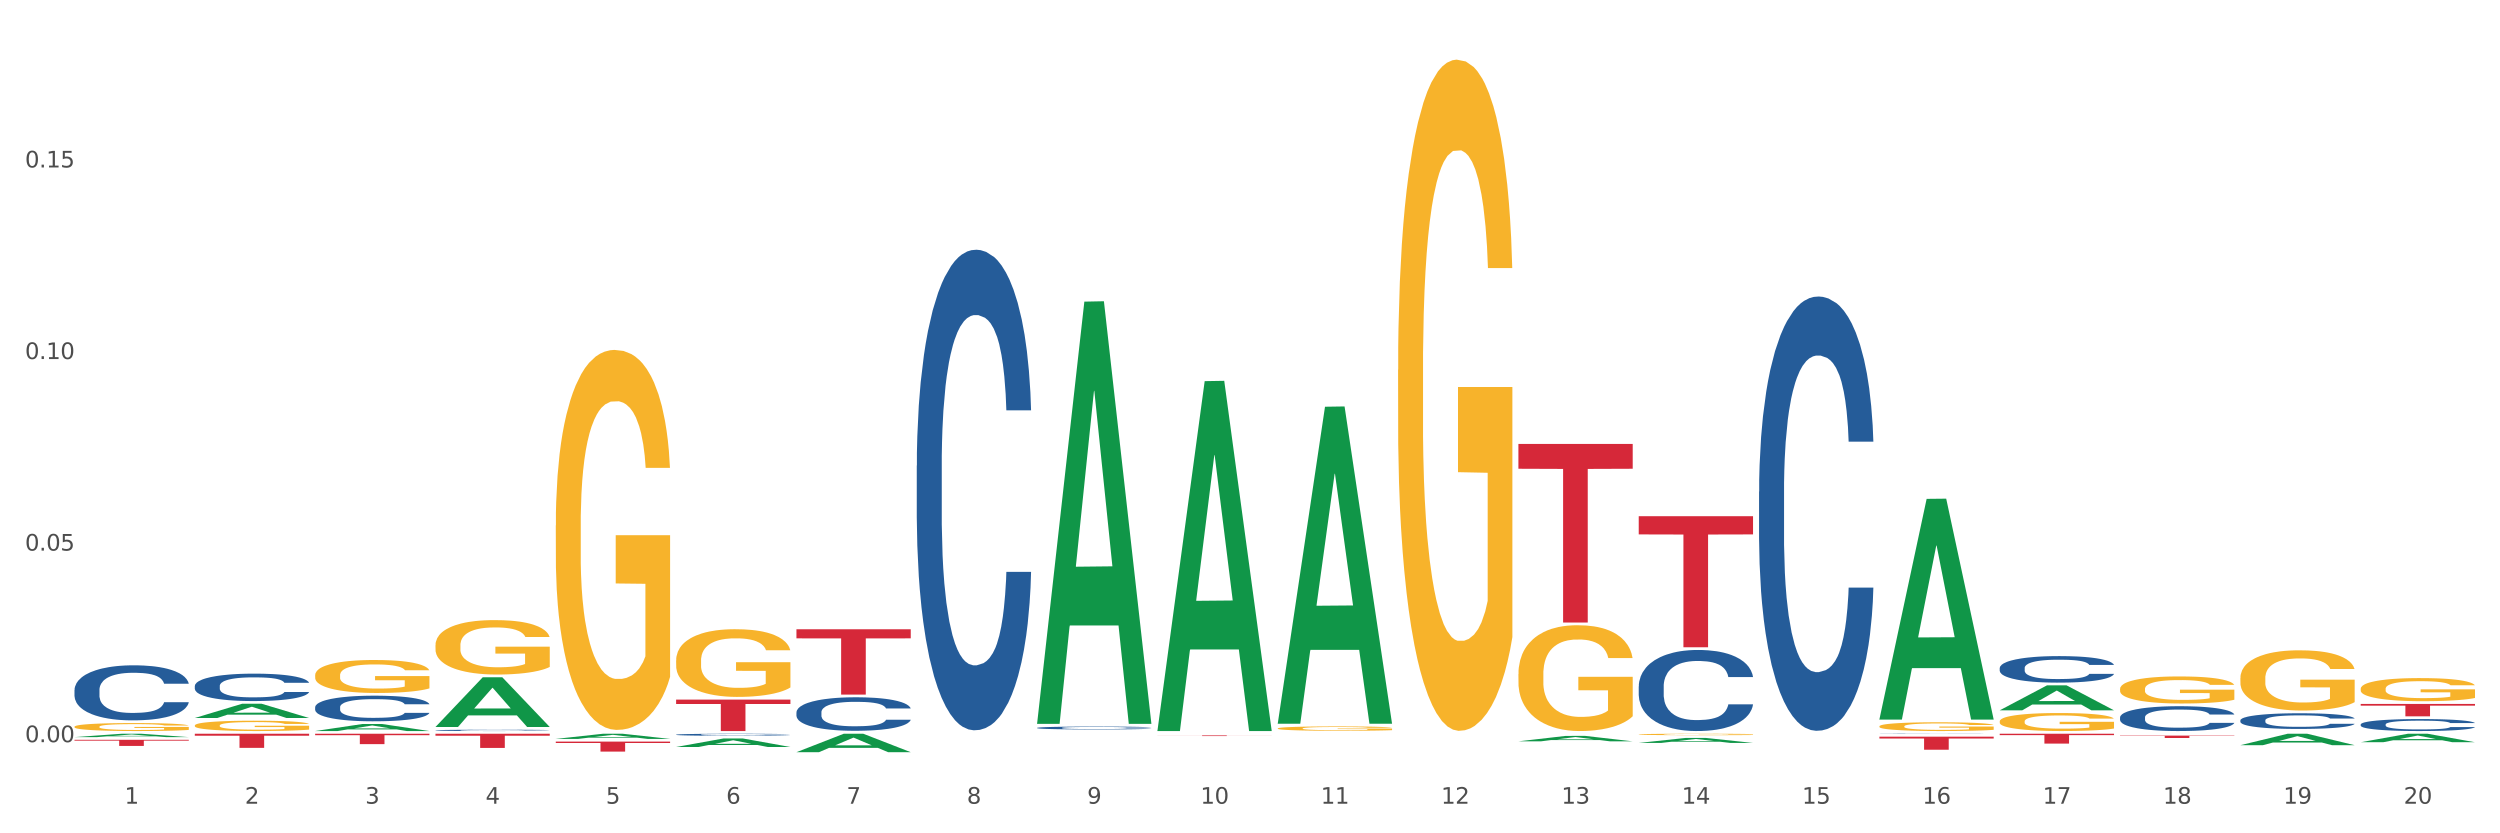 <?xml version="1.0" encoding="utf-8" standalone="no"?>
<!DOCTYPE svg PUBLIC "-//W3C//DTD SVG 1.1//EN"
  "http://www.w3.org/Graphics/SVG/1.1/DTD/svg11.dtd">
<svg xmlns:xlink="http://www.w3.org/1999/xlink" width="1080pt" height="360pt" viewBox="0 0 1080 360" xmlns="http://www.w3.org/2000/svg" version="1.1">
 <rect x="0" y="0" width="1080" height="360" fill="#333333" stroke="none"/>
 <defs>
  <style type="text/css">*{stroke-linejoin: round; stroke-linecap: butt}</style>
 </defs>
 <g id="figure_1">
  <g id="patch_1">
   <path d="M 0 360 
L 1080 360 
L 1080 0 
L 0 0 
z
" style="fill: #ffffff; stroke: #ffffff; stroke-linejoin: miter"/>
  </g>
  <g id="axes_1">
   <g id="matplotlib.axis_1">
    <g id="xtick_1">
     <g id="text_1">
      <!-- 1 -->
      <g style="fill: #4d4d4d" transform="translate(53.812 347.204) scale(0.096 -0.096)">
       <defs>
        <path id="DejaVuSans-31" d="M 794 531 
L 1825 531 
L 1825 4091 
L 703 3866 
L 703 4441 
L 1819 4666 
L 2450 4666 
L 2450 531 
L 3481 531 
L 3481 0 
L 794 0 
L 794 531 
z
" transform="scale(0.016)"/>
       </defs>
       <use xlink:href="#DejaVuSans-31"/>
      </g>
     </g>
    </g>
    <g id="xtick_2">
     <g id="text_2">
      <!-- 2 -->
      <g style="fill: #4d4d4d" transform="translate(105.793 347.204) scale(0.096 -0.096)">
       <defs>
        <path id="DejaVuSans-32" d="M 1228 531 
L 3431 531 
L 3431 0 
L 469 0 
L 469 531 
Q 828 903 1448 1529 
Q 2069 2156 2228 2338 
Q 2531 2678 2651 2914 
Q 2772 3150 2772 3378 
Q 2772 3750 2511 3984 
Q 2250 4219 1831 4219 
Q 1534 4219 1204 4116 
Q 875 4013 500 3803 
L 500 4441 
Q 881 4594 1212 4672 
Q 1544 4750 1819 4750 
Q 2544 4750 2975 4387 
Q 3406 4025 3406 3419 
Q 3406 3131 3298 2873 
Q 3191 2616 2906 2266 
Q 2828 2175 2409 1742 
Q 1991 1309 1228 531 
z
" transform="scale(0.016)"/>
       </defs>
       <use xlink:href="#DejaVuSans-32"/>
      </g>
     </g>
    </g>
    <g id="xtick_3">
     <g id="text_3">
      <!-- 3 -->
      <g style="fill: #4d4d4d" transform="translate(157.774 347.204) scale(0.096 -0.096)">
       <defs>
        <path id="DejaVuSans-33" d="M 2597 2516 
Q 3050 2419 3304 2112 
Q 3559 1806 3559 1356 
Q 3559 666 3084 287 
Q 2609 -91 1734 -91 
Q 1441 -91 1130 -33 
Q 819 25 488 141 
L 488 750 
Q 750 597 1062 519 
Q 1375 441 1716 441 
Q 2309 441 2620 675 
Q 2931 909 2931 1356 
Q 2931 1769 2642 2001 
Q 2353 2234 1838 2234 
L 1294 2234 
L 1294 2753 
L 1863 2753 
Q 2328 2753 2575 2939 
Q 2822 3125 2822 3475 
Q 2822 3834 2567 4026 
Q 2313 4219 1838 4219 
Q 1578 4219 1281 4162 
Q 984 4106 628 3988 
L 628 4550 
Q 988 4650 1302 4700 
Q 1616 4750 1894 4750 
Q 2613 4750 3031 4423 
Q 3450 4097 3450 3541 
Q 3450 3153 3228 2886 
Q 3006 2619 2597 2516 
z
" transform="scale(0.016)"/>
       </defs>
       <use xlink:href="#DejaVuSans-33"/>
      </g>
     </g>
    </g>
    <g id="xtick_4">
     <g id="text_4">
      <!-- 4 -->
      <g style="fill: #4d4d4d" transform="translate(209.756 347.204) scale(0.096 -0.096)">
       <defs>
        <path id="DejaVuSans-34" d="M 2419 4116 
L 825 1625 
L 2419 1625 
L 2419 4116 
z
M 2253 4666 
L 3047 4666 
L 3047 1625 
L 3713 1625 
L 3713 1100 
L 3047 1100 
L 3047 0 
L 2419 0 
L 2419 1100 
L 313 1100 
L 313 1709 
L 2253 4666 
z
" transform="scale(0.016)"/>
       </defs>
       <use xlink:href="#DejaVuSans-34"/>
      </g>
     </g>
    </g>
    <g id="xtick_5">
     <g id="text_5">
      <!-- 5 -->
      <g style="fill: #4d4d4d" transform="translate(261.737 347.204) scale(0.096 -0.096)">
       <defs>
        <path id="DejaVuSans-35" d="M 691 4666 
L 3169 4666 
L 3169 4134 
L 1269 4134 
L 1269 2991 
Q 1406 3038 1543 3061 
Q 1681 3084 1819 3084 
Q 2600 3084 3056 2656 
Q 3513 2228 3513 1497 
Q 3513 744 3044 326 
Q 2575 -91 1722 -91 
Q 1428 -91 1123 -41 
Q 819 9 494 109 
L 494 744 
Q 775 591 1075 516 
Q 1375 441 1709 441 
Q 2250 441 2565 725 
Q 2881 1009 2881 1497 
Q 2881 1984 2565 2268 
Q 2250 2553 1709 2553 
Q 1456 2553 1204 2497 
Q 953 2441 691 2322 
L 691 4666 
z
" transform="scale(0.016)"/>
       </defs>
       <use xlink:href="#DejaVuSans-35"/>
      </g>
     </g>
    </g>
    <g id="xtick_6">
     <g id="text_6">
      <!-- 6 -->
      <g style="fill: #4d4d4d" transform="translate(313.718 347.204) scale(0.096 -0.096)">
       <defs>
        <path id="DejaVuSans-36" d="M 2113 2584 
Q 1688 2584 1439 2293 
Q 1191 2003 1191 1497 
Q 1191 994 1439 701 
Q 1688 409 2113 409 
Q 2538 409 2786 701 
Q 3034 994 3034 1497 
Q 3034 2003 2786 2293 
Q 2538 2584 2113 2584 
z
M 3366 4563 
L 3366 3988 
Q 3128 4100 2886 4159 
Q 2644 4219 2406 4219 
Q 1781 4219 1451 3797 
Q 1122 3375 1075 2522 
Q 1259 2794 1537 2939 
Q 1816 3084 2150 3084 
Q 2853 3084 3261 2657 
Q 3669 2231 3669 1497 
Q 3669 778 3244 343 
Q 2819 -91 2113 -91 
Q 1303 -91 875 529 
Q 447 1150 447 2328 
Q 447 3434 972 4092 
Q 1497 4750 2381 4750 
Q 2619 4750 2861 4703 
Q 3103 4656 3366 4563 
z
" transform="scale(0.016)"/>
       </defs>
       <use xlink:href="#DejaVuSans-36"/>
      </g>
     </g>
    </g>
    <g id="xtick_7">
     <g id="text_7">
      <!-- 7 -->
      <g style="fill: #4d4d4d" transform="translate(365.699 347.204) scale(0.096 -0.096)">
       <defs>
        <path id="DejaVuSans-37" d="M 525 4666 
L 3525 4666 
L 3525 4397 
L 1831 0 
L 1172 0 
L 2766 4134 
L 525 4134 
L 525 4666 
z
" transform="scale(0.016)"/>
       </defs>
       <use xlink:href="#DejaVuSans-37"/>
      </g>
     </g>
    </g>
    <g id="xtick_8">
     <g id="text_8">
      <!-- 8 -->
      <g style="fill: #4d4d4d" transform="translate(417.68 347.204) scale(0.096 -0.096)">
       <defs>
        <path id="DejaVuSans-38" d="M 2034 2216 
Q 1584 2216 1326 1975 
Q 1069 1734 1069 1313 
Q 1069 891 1326 650 
Q 1584 409 2034 409 
Q 2484 409 2743 651 
Q 3003 894 3003 1313 
Q 3003 1734 2745 1975 
Q 2488 2216 2034 2216 
z
M 1403 2484 
Q 997 2584 770 2862 
Q 544 3141 544 3541 
Q 544 4100 942 4425 
Q 1341 4750 2034 4750 
Q 2731 4750 3128 4425 
Q 3525 4100 3525 3541 
Q 3525 3141 3298 2862 
Q 3072 2584 2669 2484 
Q 3125 2378 3379 2068 
Q 3634 1759 3634 1313 
Q 3634 634 3220 271 
Q 2806 -91 2034 -91 
Q 1263 -91 848 271 
Q 434 634 434 1313 
Q 434 1759 690 2068 
Q 947 2378 1403 2484 
z
M 1172 3481 
Q 1172 3119 1398 2916 
Q 1625 2713 2034 2713 
Q 2441 2713 2670 2916 
Q 2900 3119 2900 3481 
Q 2900 3844 2670 4047 
Q 2441 4250 2034 4250 
Q 1625 4250 1398 4047 
Q 1172 3844 1172 3481 
z
" transform="scale(0.016)"/>
       </defs>
       <use xlink:href="#DejaVuSans-38"/>
      </g>
     </g>
    </g>
    <g id="xtick_9">
     <g id="text_9">
      <!-- 9 -->
      <g style="fill: #4d4d4d" transform="translate(469.662 347.204) scale(0.096 -0.096)">
       <defs>
        <path id="DejaVuSans-39" d="M 703 97 
L 703 672 
Q 941 559 1184 500 
Q 1428 441 1663 441 
Q 2288 441 2617 861 
Q 2947 1281 2994 2138 
Q 2813 1869 2534 1725 
Q 2256 1581 1919 1581 
Q 1219 1581 811 2004 
Q 403 2428 403 3163 
Q 403 3881 828 4315 
Q 1253 4750 1959 4750 
Q 2769 4750 3195 4129 
Q 3622 3509 3622 2328 
Q 3622 1225 3098 567 
Q 2575 -91 1691 -91 
Q 1453 -91 1209 -44 
Q 966 3 703 97 
z
M 1959 2075 
Q 2384 2075 2632 2365 
Q 2881 2656 2881 3163 
Q 2881 3666 2632 3958 
Q 2384 4250 1959 4250 
Q 1534 4250 1286 3958 
Q 1038 3666 1038 3163 
Q 1038 2656 1286 2365 
Q 1534 2075 1959 2075 
z
" transform="scale(0.016)"/>
       </defs>
       <use xlink:href="#DejaVuSans-39"/>
      </g>
     </g>
    </g>
    <g id="xtick_10">
     <g id="text_10">
      <!-- 10 -->
      <g style="fill: #4d4d4d" transform="translate(518.589 347.204) scale(0.096 -0.096)">
       <defs>
        <path id="DejaVuSans-30" d="M 2034 4250 
Q 1547 4250 1301 3770 
Q 1056 3291 1056 2328 
Q 1056 1369 1301 889 
Q 1547 409 2034 409 
Q 2525 409 2770 889 
Q 3016 1369 3016 2328 
Q 3016 3291 2770 3770 
Q 2525 4250 2034 4250 
z
M 2034 4750 
Q 2819 4750 3233 4129 
Q 3647 3509 3647 2328 
Q 3647 1150 3233 529 
Q 2819 -91 2034 -91 
Q 1250 -91 836 529 
Q 422 1150 422 2328 
Q 422 3509 836 4129 
Q 1250 4750 2034 4750 
z
" transform="scale(0.016)"/>
       </defs>
       <use xlink:href="#DejaVuSans-31"/>
       <use xlink:href="#DejaVuSans-30" transform="translate(63.623 0)"/>
      </g>
     </g>
    </g>
    <g id="xtick_11">
     <g id="text_11">
      <!-- 11 -->
      <g style="fill: #4d4d4d" transform="translate(570.57 347.204) scale(0.096 -0.096)">
       <use xlink:href="#DejaVuSans-31"/>
       <use xlink:href="#DejaVuSans-31" transform="translate(63.623 0)"/>
      </g>
     </g>
    </g>
    <g id="xtick_12">
     <g id="text_12">
      <!-- 12 -->
      <g style="fill: #4d4d4d" transform="translate(622.551 347.204) scale(0.096 -0.096)">
       <use xlink:href="#DejaVuSans-31"/>
       <use xlink:href="#DejaVuSans-32" transform="translate(63.623 0)"/>
      </g>
     </g>
    </g>
    <g id="xtick_13">
     <g id="text_13">
      <!-- 13 -->
      <g style="fill: #4d4d4d" transform="translate(674.533 347.204) scale(0.096 -0.096)">
       <use xlink:href="#DejaVuSans-31"/>
       <use xlink:href="#DejaVuSans-33" transform="translate(63.623 0)"/>
      </g>
     </g>
    </g>
    <g id="xtick_14">
     <g id="text_14">
      <!-- 14 -->
      <g style="fill: #4d4d4d" transform="translate(726.514 347.204) scale(0.096 -0.096)">
       <use xlink:href="#DejaVuSans-31"/>
       <use xlink:href="#DejaVuSans-34" transform="translate(63.623 0)"/>
      </g>
     </g>
    </g>
    <g id="xtick_15">
     <g id="text_15">
      <!-- 15 -->
      <g style="fill: #4d4d4d" transform="translate(778.495 347.204) scale(0.096 -0.096)">
       <use xlink:href="#DejaVuSans-31"/>
       <use xlink:href="#DejaVuSans-35" transform="translate(63.623 0)"/>
      </g>
     </g>
    </g>
    <g id="xtick_16">
     <g id="text_16">
      <!-- 16 -->
      <g style="fill: #4d4d4d" transform="translate(830.476 347.204) scale(0.096 -0.096)">
       <use xlink:href="#DejaVuSans-31"/>
       <use xlink:href="#DejaVuSans-36" transform="translate(63.623 0)"/>
      </g>
     </g>
    </g>
    <g id="xtick_17">
     <g id="text_17">
      <!-- 17 -->
      <g style="fill: #4d4d4d" transform="translate(882.457 347.204) scale(0.096 -0.096)">
       <use xlink:href="#DejaVuSans-31"/>
       <use xlink:href="#DejaVuSans-37" transform="translate(63.623 0)"/>
      </g>
     </g>
    </g>
    <g id="xtick_18">
     <g id="text_18">
      <!-- 18 -->
      <g style="fill: #4d4d4d" transform="translate(934.439 347.204) scale(0.096 -0.096)">
       <use xlink:href="#DejaVuSans-31"/>
       <use xlink:href="#DejaVuSans-38" transform="translate(63.623 0)"/>
      </g>
     </g>
    </g>
    <g id="xtick_19">
     <g id="text_19">
      <!-- 19 -->
      <g style="fill: #4d4d4d" transform="translate(986.42 347.204) scale(0.096 -0.096)">
       <use xlink:href="#DejaVuSans-31"/>
       <use xlink:href="#DejaVuSans-39" transform="translate(63.623 0)"/>
      </g>
     </g>
    </g>
    <g id="xtick_20">
     <g id="text_20">
      <!-- 20 -->
      <g style="fill: #4d4d4d" transform="translate(1038.401 347.204) scale(0.096 -0.096)">
       <use xlink:href="#DejaVuSans-32"/>
       <use xlink:href="#DejaVuSans-30" transform="translate(63.623 0)"/>
      </g>
     </g>
    </g>
    <g id="xtick_21"/>
    <g id="xtick_22"/>
    <g id="xtick_23"/>
    <g id="xtick_24"/>
    <g id="xtick_25"/>
    <g id="xtick_26"/>
    <g id="xtick_27"/>
    <g id="xtick_28"/>
    <g id="xtick_29"/>
    <g id="xtick_30"/>
    <g id="xtick_31"/>
    <g id="xtick_32"/>
    <g id="xtick_33"/>
    <g id="xtick_34"/>
    <g id="xtick_35"/>
    <g id="xtick_36"/>
    <g id="xtick_37"/>
    <g id="xtick_38"/>
    <g id="xtick_39"/>
   </g>
   <g id="matplotlib.axis_2">
    <g id="ytick_1">
     <g id="text_21">
      <!-- 0.00 -->
      <g style="fill: #4d4d4d" transform="translate(10.8 320.622) scale(0.096 -0.096)">
       <defs>
        <path id="DejaVuSans-2e" d="M 684 794 
L 1344 794 
L 1344 0 
L 684 0 
L 684 794 
z
" transform="scale(0.016)"/>
       </defs>
       <use xlink:href="#DejaVuSans-30"/>
       <use xlink:href="#DejaVuSans-2e" transform="translate(63.623 0)"/>
       <use xlink:href="#DejaVuSans-30" transform="translate(95.41 0)"/>
       <use xlink:href="#DejaVuSans-30" transform="translate(159.033 0)"/>
      </g>
     </g>
    </g>
    <g id="ytick_2">
     <g id="text_22">
      <!-- 0.05 -->
      <g style="fill: #4d4d4d" transform="translate(10.8 237.863) scale(0.096 -0.096)">
       <use xlink:href="#DejaVuSans-30"/>
       <use xlink:href="#DejaVuSans-2e" transform="translate(63.623 0)"/>
       <use xlink:href="#DejaVuSans-30" transform="translate(95.41 0)"/>
       <use xlink:href="#DejaVuSans-35" transform="translate(159.033 0)"/>
      </g>
     </g>
    </g>
    <g id="ytick_3">
     <g id="text_23">
      <!-- 0.10 -->
      <g style="fill: #4d4d4d" transform="translate(10.8 155.104) scale(0.096 -0.096)">
       <use xlink:href="#DejaVuSans-30"/>
       <use xlink:href="#DejaVuSans-2e" transform="translate(63.623 0)"/>
       <use xlink:href="#DejaVuSans-31" transform="translate(95.41 0)"/>
       <use xlink:href="#DejaVuSans-30" transform="translate(159.033 0)"/>
      </g>
     </g>
    </g>
    <g id="ytick_4">
     <g id="text_24">
      <!-- 0.15 -->
      <g style="fill: #4d4d4d" transform="translate(10.8 72.346) scale(0.096 -0.096)">
       <use xlink:href="#DejaVuSans-30"/>
       <use xlink:href="#DejaVuSans-2e" transform="translate(63.623 0)"/>
       <use xlink:href="#DejaVuSans-31" transform="translate(95.41 0)"/>
       <use xlink:href="#DejaVuSans-35" transform="translate(159.033 0)"/>
      </g>
     </g>
    </g>
    <g id="ytick_5"/>
    <g id="ytick_6"/>
    <g id="ytick_7"/>
    <g id="ytick_8"/>
   </g>
   <g id="PolyCollection_1">
    <path d="M 32.175 318.434 
L 32.226 318.433 
L 52.59 316.976 
L 61.041 316.975 
L 81.557 318.437 
L 71.783 318.437 
L 67.353 318.097 
L 46.328 318.097 
L 46.175 318.102 
L 41.899 318.437 
L 32.175 318.437 
L 32.175 318.434 
L 48.975 317.893 
L 64.706 317.892 
L 56.917 317.286 
L 56.815 317.284 
L 56.713 317.288 
L 48.924 317.892 
L 48.975 317.893 
L 32.175 318.434 
z
" clip-path="url(#p055e1eb4f1)" style="fill: #109648"/>
    <path d="M 84.156 310.166 
L 84.207 310.16 
L 104.571 304.026 
L 113.022 304.02 
L 133.538 310.177 
L 123.764 310.177 
L 119.335 308.743 
L 98.309 308.743 
L 98.156 308.767 
L 93.88 310.177 
L 84.156 310.177 
L 84.156 310.166 
L 100.956 307.888 
L 116.687 307.882 
L 108.898 305.333 
L 108.796 305.321 
L 108.695 305.338 
L 100.905 307.882 
L 100.956 307.888 
L 84.156 310.166 
z
" clip-path="url(#p055e1eb4f1)" style="fill: #109648"/>
    <path d="M 967.837 292.96 
L 967.895 292.936 
L 967.895 292.081 
L 968.012 291.344 
L 968.595 289.561 
L 969.469 288.087 
L 970.11 287.303 
L 970.752 286.661 
L 971.51 286.019 
L 972.443 285.354 
L 974.133 284.379 
L 975.183 283.88 
L 976.465 283.357 
L 978.798 282.596 
L 980.488 282.168 
L 982.237 281.812 
L 985.094 281.384 
L 986.96 281.194 
L 988.942 281.051 
L 991.333 280.956 
L 993.14 280.932 
L 997.104 281.004 
L 1000.486 281.218 
L 1002.118 281.384 
L 1004.217 281.669 
L 1005.325 281.859 
L 1007.132 282.24 
L 1008.998 282.739 
L 1010.281 283.167 
L 1012.205 283.975 
L 1013.662 284.783 
L 1015.003 285.782 
L 1015.703 286.471 
L 1016.228 287.113 
L 1016.694 287.85 
L 1017.16 289.014 
L 1006.666 289.014 
L 1006.258 288.182 
L 1005.617 287.398 
L 1004.684 286.637 
L 1003.868 286.162 
L 1002.468 285.568 
L 1001.186 285.187 
L 999.845 284.902 
L 998.212 284.664 
L 996.93 284.546 
L 995.122 284.45 
L 991.566 284.474 
L 989.175 284.664 
L 987.543 284.902 
L 986.493 285.116 
L 985.561 285.354 
L 984.511 285.686 
L 983.287 286.186 
L 982.412 286.637 
L 981.538 287.208 
L 980.838 287.778 
L 980.197 288.444 
L 979.672 289.157 
L 979.264 289.894 
L 978.914 290.797 
L 978.623 292.295 
L 978.623 295.551 
L 978.739 296.288 
L 979.031 297.263 
L 979.381 298 
L 979.964 298.879 
L 980.488 299.473 
L 981.479 300.329 
L 982.587 301.042 
L 983.462 301.494 
L 984.336 301.874 
L 985.852 302.397 
L 987.543 302.825 
L 989 303.086 
L 990.983 303.324 
L 992.324 303.419 
L 993.49 303.467 
L 996.347 303.467 
L 998.387 303.395 
L 1000.661 303.229 
L 1002.41 303.015 
L 1003.868 302.754 
L 1005.5 302.326 
L 1006.549 301.922 
L 1006.549 296.954 
L 993.723 296.93 
L 993.723 293.626 
L 1017.219 293.626 
L 1017.219 303.324 
L 1016.228 303.823 
L 1015.12 304.275 
L 1013.954 304.679 
L 1012.205 305.178 
L 1010.106 305.654 
L 1008.24 305.986 
L 1006.258 306.272 
L 1003.926 306.533 
L 1000.894 306.771 
L 999.028 306.866 
L 996.696 306.937 
L 993.956 306.961 
L 991.566 306.913 
L 989.234 306.795 
L 986.785 306.581 
L 984.395 306.272 
L 982.587 305.963 
L 980.78 305.582 
L 978.856 305.083 
L 977.34 304.608 
L 976.174 304.18 
L 974.891 303.633 
L 973.492 302.92 
L 972.443 302.278 
L 971.51 301.613 
L 970.519 300.757 
L 969.819 300.02 
L 969.119 299.093 
L 968.711 298.404 
L 968.245 297.334 
L 967.895 295.836 
L 967.837 292.96 
z
" clip-path="url(#p055e1eb4f1)" style="fill: #f7b32b"/>
    <path d="M 915.855 297.626 
L 915.914 297.616 
L 915.914 297.231 
L 916.03 296.9 
L 916.613 296.099 
L 917.488 295.437 
L 918.129 295.084 
L 918.771 294.796 
L 919.529 294.507 
L 920.461 294.208 
L 922.152 293.77 
L 923.202 293.546 
L 924.484 293.311 
L 926.816 292.969 
L 928.507 292.777 
L 930.256 292.617 
L 933.113 292.424 
L 934.979 292.339 
L 936.961 292.275 
L 939.351 292.232 
L 941.159 292.222 
L 945.123 292.254 
L 948.505 292.35 
L 950.137 292.424 
L 952.236 292.553 
L 953.344 292.638 
L 955.151 292.809 
L 957.017 293.033 
L 958.3 293.226 
L 960.224 293.589 
L 961.681 293.952 
L 963.022 294.4 
L 963.722 294.71 
L 964.246 294.999 
L 964.713 295.33 
L 965.179 295.853 
L 954.685 295.853 
L 954.277 295.479 
L 953.635 295.127 
L 952.703 294.785 
L 951.886 294.571 
L 950.487 294.304 
L 949.204 294.133 
L 947.863 294.005 
L 946.231 293.898 
L 944.948 293.845 
L 943.141 293.802 
L 939.585 293.813 
L 937.194 293.898 
L 935.562 294.005 
L 934.512 294.101 
L 933.579 294.208 
L 932.53 294.358 
L 931.306 294.582 
L 930.431 294.785 
L 929.557 295.041 
L 928.857 295.298 
L 928.216 295.597 
L 927.691 295.917 
L 927.283 296.248 
L 926.933 296.654 
L 926.641 297.327 
L 926.641 298.79 
L 926.758 299.122 
L 927.05 299.56 
L 927.399 299.891 
L 927.982 300.286 
L 928.507 300.553 
L 929.498 300.937 
L 930.606 301.258 
L 931.48 301.461 
L 932.355 301.632 
L 933.871 301.867 
L 935.562 302.059 
L 937.019 302.176 
L 939.002 302.283 
L 940.342 302.326 
L 941.509 302.347 
L 944.365 302.347 
L 946.406 302.315 
L 948.68 302.24 
L 950.429 302.144 
L 951.886 302.027 
L 953.519 301.835 
L 954.568 301.653 
L 954.568 299.421 
L 941.742 299.41 
L 941.742 297.925 
L 965.238 297.925 
L 965.238 302.283 
L 964.246 302.508 
L 963.139 302.71 
L 961.973 302.892 
L 960.224 303.116 
L 958.125 303.33 
L 956.259 303.48 
L 954.277 303.608 
L 951.945 303.725 
L 948.913 303.832 
L 947.047 303.875 
L 944.715 303.907 
L 941.975 303.917 
L 939.585 303.896 
L 937.252 303.843 
L 934.804 303.747 
L 932.413 303.608 
L 930.606 303.469 
L 928.799 303.298 
L 926.875 303.074 
L 925.359 302.86 
L 924.193 302.668 
L 922.91 302.422 
L 921.511 302.102 
L 920.461 301.813 
L 919.529 301.514 
L 918.537 301.13 
L 917.838 300.799 
L 917.138 300.382 
L 916.73 300.072 
L 916.264 299.592 
L 915.914 298.919 
L 915.855 297.626 
z
" clip-path="url(#p055e1eb4f1)" style="fill: #f7b32b"/>
    <path d="M 863.874 311.626 
L 863.933 311.619 
L 863.933 311.363 
L 864.049 311.143 
L 864.632 310.61 
L 865.507 310.17 
L 866.148 309.935 
L 866.789 309.744 
L 867.547 309.552 
L 868.48 309.353 
L 870.171 309.062 
L 871.22 308.913 
L 872.503 308.756 
L 874.835 308.529 
L 876.526 308.401 
L 878.275 308.295 
L 881.132 308.167 
L 882.997 308.11 
L 884.98 308.067 
L 887.37 308.039 
L 889.177 308.032 
L 893.142 308.053 
L 896.524 308.117 
L 898.156 308.167 
L 900.255 308.252 
L 901.363 308.309 
L 903.17 308.422 
L 905.036 308.572 
L 906.318 308.699 
L 908.242 308.941 
L 909.7 309.182 
L 911.041 309.481 
L 911.741 309.687 
L 912.265 309.879 
L 912.732 310.099 
L 913.198 310.447 
L 902.704 310.447 
L 902.296 310.198 
L 901.654 309.964 
L 900.721 309.737 
L 899.905 309.594 
L 898.506 309.417 
L 897.223 309.303 
L 895.882 309.218 
L 894.25 309.147 
L 892.967 309.111 
L 891.16 309.083 
L 887.603 309.09 
L 885.213 309.147 
L 883.58 309.218 
L 882.531 309.282 
L 881.598 309.353 
L 880.549 309.452 
L 879.324 309.602 
L 878.45 309.737 
L 877.575 309.907 
L 876.876 310.077 
L 876.234 310.276 
L 875.71 310.489 
L 875.302 310.71 
L 874.952 310.98 
L 874.66 311.427 
L 874.66 312.4 
L 874.777 312.62 
L 875.068 312.912 
L 875.418 313.132 
L 876.001 313.395 
L 876.526 313.572 
L 877.517 313.828 
L 878.625 314.041 
L 879.499 314.176 
L 880.374 314.29 
L 881.89 314.446 
L 883.58 314.574 
L 885.038 314.652 
L 887.02 314.723 
L 888.361 314.752 
L 889.527 314.766 
L 892.384 314.766 
L 894.425 314.744 
L 896.699 314.695 
L 898.448 314.631 
L 899.905 314.553 
L 901.538 314.425 
L 902.587 314.304 
L 902.587 312.819 
L 889.761 312.812 
L 889.761 311.825 
L 913.256 311.825 
L 913.256 314.723 
L 912.265 314.872 
L 911.158 315.007 
L 909.991 315.128 
L 908.242 315.277 
L 906.143 315.419 
L 904.278 315.519 
L 902.296 315.604 
L 899.963 315.682 
L 896.932 315.753 
L 895.066 315.781 
L 892.734 315.803 
L 889.994 315.81 
L 887.603 315.796 
L 885.271 315.76 
L 882.823 315.696 
L 880.432 315.604 
L 878.625 315.512 
L 876.817 315.398 
L 874.893 315.249 
L 873.378 315.107 
L 872.211 314.979 
L 870.929 314.815 
L 869.53 314.602 
L 868.48 314.411 
L 867.547 314.212 
L 866.556 313.956 
L 865.857 313.736 
L 865.157 313.459 
L 864.749 313.253 
L 864.282 312.933 
L 863.933 312.486 
L 863.874 311.626 
z
" clip-path="url(#p055e1eb4f1)" style="fill: #f7b32b"/>
    <path d="M 603.968 159.755 
L 604.027 159.491 
L 604.027 149.957 
L 604.143 141.748 
L 604.726 121.887 
L 605.601 105.469 
L 606.242 96.73 
L 606.883 89.58 
L 607.641 82.43 
L 608.574 75.015 
L 610.265 64.158 
L 611.314 58.596 
L 612.597 52.771 
L 614.929 44.296 
L 616.62 39.53 
L 618.369 35.558 
L 621.226 30.791 
L 623.091 28.672 
L 625.074 27.084 
L 627.464 26.024 
L 629.271 25.759 
L 633.236 26.554 
L 636.618 28.937 
L 638.25 30.791 
L 640.349 33.969 
L 641.457 36.087 
L 643.264 40.324 
L 645.13 45.885 
L 646.412 50.652 
L 648.336 59.656 
L 649.794 68.659 
L 651.135 79.782 
L 651.835 87.461 
L 652.359 94.611 
L 652.826 102.82 
L 653.292 115.796 
L 642.798 115.796 
L 642.39 106.528 
L 641.748 97.789 
L 640.815 89.315 
L 639.999 84.019 
L 638.6 77.398 
L 637.317 73.161 
L 635.976 69.983 
L 634.344 67.335 
L 633.061 66.011 
L 631.254 64.952 
L 627.697 65.217 
L 625.307 67.335 
L 623.674 69.983 
L 622.625 72.367 
L 621.692 75.015 
L 620.643 78.722 
L 619.418 84.283 
L 618.544 89.315 
L 617.669 95.67 
L 616.97 102.026 
L 616.328 109.441 
L 615.804 117.385 
L 615.396 125.594 
L 615.046 135.657 
L 614.754 152.341 
L 614.754 188.62 
L 614.871 196.829 
L 615.162 207.687 
L 615.512 215.896 
L 616.095 225.694 
L 616.62 232.314 
L 617.611 241.848 
L 618.719 249.792 
L 619.593 254.824 
L 620.468 259.061 
L 621.984 264.887 
L 623.674 269.653 
L 625.132 272.566 
L 627.114 275.214 
L 628.455 276.274 
L 629.621 276.803 
L 632.478 276.803 
L 634.519 276.009 
L 636.792 274.155 
L 638.542 271.772 
L 639.999 268.859 
L 641.632 264.092 
L 642.681 259.59 
L 642.681 204.244 
L 629.855 203.979 
L 629.855 167.17 
L 653.35 167.17 
L 653.35 275.214 
L 652.359 280.775 
L 651.251 285.807 
L 650.085 290.309 
L 648.336 295.87 
L 646.237 301.166 
L 644.372 304.873 
L 642.39 308.051 
L 640.057 310.964 
L 637.026 313.612 
L 635.16 314.672 
L 632.828 315.466 
L 630.088 315.731 
L 627.697 315.201 
L 625.365 313.877 
L 622.917 311.494 
L 620.526 308.051 
L 618.719 304.609 
L 616.911 300.372 
L 614.987 294.81 
L 613.472 289.514 
L 612.305 284.748 
L 611.023 278.657 
L 609.624 270.712 
L 608.574 263.562 
L 607.641 256.148 
L 606.65 246.614 
L 605.951 238.405 
L 605.251 228.077 
L 604.843 220.398 
L 604.376 208.481 
L 604.027 191.798 
L 603.968 159.755 
z
" clip-path="url(#p055e1eb4f1)" style="fill: #f7b32b"/>
    <path d="M 551.987 314.684 
L 552.045 314.682 
L 552.045 314.62 
L 552.162 314.567 
L 552.745 314.437 
L 553.619 314.331 
L 554.261 314.274 
L 554.902 314.227 
L 555.66 314.181 
L 556.593 314.133 
L 558.284 314.062 
L 559.333 314.026 
L 560.616 313.988 
L 562.948 313.933 
L 564.639 313.902 
L 566.388 313.876 
L 569.245 313.845 
L 571.11 313.831 
L 573.093 313.821 
L 575.483 313.814 
L 577.29 313.812 
L 581.255 313.817 
L 584.636 313.833 
L 586.269 313.845 
L 588.368 313.866 
L 589.475 313.879 
L 591.283 313.907 
L 593.149 313.943 
L 594.431 313.974 
L 596.355 314.033 
L 597.813 314.091 
L 599.154 314.164 
L 599.853 314.214 
L 600.378 314.26 
L 600.844 314.313 
L 601.311 314.398 
L 590.816 314.398 
L 590.408 314.338 
L 589.767 314.281 
L 588.834 314.226 
L 588.018 314.191 
L 586.619 314.148 
L 585.336 314.121 
L 583.995 314.1 
L 582.363 314.083 
L 581.08 314.074 
L 579.273 314.067 
L 575.716 314.069 
L 573.326 314.083 
L 571.693 314.1 
L 570.644 314.115 
L 569.711 314.133 
L 568.662 314.157 
L 567.437 314.193 
L 566.563 314.226 
L 565.688 314.267 
L 564.988 314.308 
L 564.347 314.357 
L 563.822 314.408 
L 563.414 314.462 
L 563.064 314.527 
L 562.773 314.636 
L 562.773 314.872 
L 562.89 314.925 
L 563.181 314.996 
L 563.531 315.049 
L 564.114 315.113 
L 564.639 315.156 
L 565.63 315.218 
L 566.738 315.269 
L 567.612 315.302 
L 568.487 315.33 
L 570.002 315.368 
L 571.693 315.399 
L 573.151 315.418 
L 575.133 315.435 
L 576.474 315.442 
L 577.64 315.445 
L 580.497 315.445 
L 582.537 315.44 
L 584.811 315.428 
L 586.56 315.412 
L 588.018 315.393 
L 589.65 315.362 
L 590.7 315.333 
L 590.7 314.973 
L 577.873 314.971 
L 577.873 314.732 
L 601.369 314.732 
L 601.369 315.435 
L 600.378 315.471 
L 599.27 315.504 
L 598.104 315.533 
L 596.355 315.569 
L 594.256 315.604 
L 592.391 315.628 
L 590.408 315.648 
L 588.076 315.667 
L 585.044 315.684 
L 583.179 315.691 
L 580.847 315.697 
L 578.107 315.698 
L 575.716 315.695 
L 573.384 315.686 
L 570.935 315.671 
L 568.545 315.648 
L 566.738 315.626 
L 564.93 315.598 
L 563.006 315.562 
L 561.49 315.528 
L 560.324 315.497 
L 559.042 315.457 
L 557.642 315.405 
L 556.593 315.359 
L 555.66 315.311 
L 554.669 315.249 
L 553.969 315.195 
L 553.27 315.128 
L 552.862 315.078 
L 552.395 315.001 
L 552.045 314.892 
L 551.987 314.684 
z
" clip-path="url(#p055e1eb4f1)" style="fill: #f7b32b"/>
    <path d="M 292.081 285.334 
L 292.139 285.308 
L 292.139 284.346 
L 292.256 283.518 
L 292.839 281.515 
L 293.713 279.859 
L 294.355 278.978 
L 294.996 278.256 
L 295.754 277.535 
L 296.687 276.787 
L 298.378 275.692 
L 299.427 275.131 
L 300.71 274.544 
L 303.042 273.689 
L 304.733 273.208 
L 306.482 272.808 
L 309.339 272.327 
L 311.204 272.113 
L 313.186 271.953 
L 315.577 271.846 
L 317.384 271.82 
L 321.349 271.9 
L 324.73 272.14 
L 326.363 272.327 
L 328.462 272.648 
L 329.569 272.861 
L 331.377 273.289 
L 333.243 273.849 
L 334.525 274.33 
L 336.449 275.238 
L 337.907 276.146 
L 339.248 277.268 
L 339.947 278.043 
L 340.472 278.764 
L 340.938 279.592 
L 341.405 280.901 
L 330.91 280.901 
L 330.502 279.966 
L 329.861 279.084 
L 328.928 278.23 
L 328.112 277.696 
L 326.713 277.028 
L 325.43 276.6 
L 324.089 276.28 
L 322.457 276.013 
L 321.174 275.879 
L 319.367 275.773 
L 315.81 275.799 
L 313.42 276.013 
L 311.787 276.28 
L 310.738 276.52 
L 309.805 276.787 
L 308.756 277.161 
L 307.531 277.722 
L 306.657 278.23 
L 305.782 278.871 
L 305.082 279.512 
L 304.441 280.26 
L 303.916 281.061 
L 303.508 281.889 
L 303.158 282.904 
L 302.867 284.587 
L 302.867 288.246 
L 302.984 289.074 
L 303.275 290.169 
L 303.625 290.997 
L 304.208 291.985 
L 304.733 292.653 
L 305.724 293.614 
L 306.832 294.415 
L 307.706 294.923 
L 308.581 295.35 
L 310.096 295.938 
L 311.787 296.419 
L 313.245 296.712 
L 315.227 296.98 
L 316.568 297.086 
L 317.734 297.14 
L 320.591 297.14 
L 322.631 297.06 
L 324.905 296.873 
L 326.654 296.632 
L 328.112 296.339 
L 329.744 295.858 
L 330.794 295.404 
L 330.794 289.821 
L 317.967 289.795 
L 317.967 286.082 
L 341.463 286.082 
L 341.463 296.98 
L 340.472 297.54 
L 339.364 298.048 
L 338.198 298.502 
L 336.449 299.063 
L 334.35 299.597 
L 332.485 299.971 
L 330.502 300.291 
L 328.17 300.585 
L 325.138 300.852 
L 323.273 300.959 
L 320.941 301.039 
L 318.2 301.066 
L 315.81 301.013 
L 313.478 300.879 
L 311.029 300.639 
L 308.639 300.291 
L 306.832 299.944 
L 305.024 299.517 
L 303.1 298.956 
L 301.584 298.422 
L 300.418 297.941 
L 299.136 297.327 
L 297.736 296.525 
L 296.687 295.804 
L 295.754 295.056 
L 294.763 294.095 
L 294.063 293.267 
L 293.364 292.225 
L 292.956 291.451 
L 292.489 290.249 
L 292.139 288.566 
L 292.081 285.334 
z
" clip-path="url(#p055e1eb4f1)" style="fill: #f7b32b"/>
    <path d="M 1019.818 297.55 
L 1019.876 297.541 
L 1019.876 297.212 
L 1019.993 296.93 
L 1020.576 296.246 
L 1021.45 295.68 
L 1022.092 295.379 
L 1022.733 295.133 
L 1023.491 294.887 
L 1024.424 294.631 
L 1026.115 294.257 
L 1027.164 294.066 
L 1028.447 293.865 
L 1030.779 293.573 
L 1032.469 293.409 
L 1034.219 293.272 
L 1037.075 293.108 
L 1038.941 293.035 
L 1040.923 292.98 
L 1043.314 292.944 
L 1045.121 292.935 
L 1049.086 292.962 
L 1052.467 293.044 
L 1054.1 293.108 
L 1056.199 293.217 
L 1057.306 293.29 
L 1059.114 293.436 
L 1060.979 293.628 
L 1062.262 293.792 
L 1064.186 294.102 
L 1065.644 294.412 
L 1066.985 294.795 
L 1067.684 295.06 
L 1068.209 295.306 
L 1068.675 295.589 
L 1069.142 296.036 
L 1058.647 296.036 
L 1058.239 295.717 
L 1057.598 295.416 
L 1056.665 295.124 
L 1055.849 294.941 
L 1054.449 294.713 
L 1053.167 294.567 
L 1051.826 294.458 
L 1050.193 294.367 
L 1048.911 294.321 
L 1047.103 294.285 
L 1043.547 294.294 
L 1041.157 294.367 
L 1039.524 294.458 
L 1038.475 294.54 
L 1037.542 294.631 
L 1036.492 294.759 
L 1035.268 294.95 
L 1034.393 295.124 
L 1033.519 295.343 
L 1032.819 295.561 
L 1032.178 295.817 
L 1031.653 296.09 
L 1031.245 296.373 
L 1030.895 296.72 
L 1030.604 297.294 
L 1030.604 298.544 
L 1030.72 298.827 
L 1031.012 299.201 
L 1031.362 299.483 
L 1031.945 299.821 
L 1032.469 300.049 
L 1033.461 300.377 
L 1034.568 300.651 
L 1035.443 300.824 
L 1036.317 300.97 
L 1037.833 301.171 
L 1039.524 301.335 
L 1040.982 301.435 
L 1042.964 301.527 
L 1044.305 301.563 
L 1045.471 301.581 
L 1048.328 301.581 
L 1050.368 301.554 
L 1052.642 301.49 
L 1054.391 301.408 
L 1055.849 301.308 
L 1057.481 301.143 
L 1058.531 300.988 
L 1058.531 299.082 
L 1045.704 299.073 
L 1045.704 297.805 
L 1069.2 297.805 
L 1069.2 301.527 
L 1068.209 301.718 
L 1067.101 301.891 
L 1065.935 302.046 
L 1064.186 302.238 
L 1062.087 302.42 
L 1060.221 302.548 
L 1058.239 302.658 
L 1055.907 302.758 
L 1052.875 302.849 
L 1051.01 302.886 
L 1048.678 302.913 
L 1045.937 302.922 
L 1043.547 302.904 
L 1041.215 302.858 
L 1038.766 302.776 
L 1036.376 302.658 
L 1034.568 302.539 
L 1032.761 302.393 
L 1030.837 302.201 
L 1029.321 302.019 
L 1028.155 301.855 
L 1026.872 301.645 
L 1025.473 301.371 
L 1024.424 301.125 
L 1023.491 300.87 
L 1022.5 300.541 
L 1021.8 300.259 
L 1021.101 299.903 
L 1020.692 299.639 
L 1020.226 299.228 
L 1019.876 298.653 
L 1019.818 297.55 
z
" clip-path="url(#p055e1eb4f1)" style="fill: #f7b32b"/>
    <path d="M 655.949 291.221 
L 656.008 291.179 
L 656.008 289.677 
L 656.124 288.382 
L 656.707 285.251 
L 657.582 282.663 
L 658.223 281.286 
L 658.865 280.158 
L 659.622 279.031 
L 660.555 277.862 
L 662.246 276.151 
L 663.296 275.274 
L 664.578 274.356 
L 666.91 273.02 
L 668.601 272.268 
L 670.35 271.642 
L 673.207 270.891 
L 675.073 270.557 
L 677.055 270.306 
L 679.445 270.139 
L 681.253 270.098 
L 685.217 270.223 
L 688.599 270.598 
L 690.231 270.891 
L 692.33 271.392 
L 693.438 271.726 
L 695.245 272.394 
L 697.111 273.27 
L 698.394 274.022 
L 700.318 275.441 
L 701.775 276.86 
L 703.116 278.614 
L 703.816 279.824 
L 704.34 280.952 
L 704.807 282.246 
L 705.273 284.291 
L 694.779 284.291 
L 694.371 282.83 
L 693.729 281.453 
L 692.797 280.117 
L 691.98 279.282 
L 690.581 278.238 
L 689.298 277.57 
L 687.957 277.069 
L 686.325 276.652 
L 685.042 276.443 
L 683.235 276.276 
L 679.679 276.318 
L 677.288 276.652 
L 675.656 277.069 
L 674.606 277.445 
L 673.673 277.862 
L 672.624 278.447 
L 671.4 279.323 
L 670.525 280.117 
L 669.651 281.119 
L 668.951 282.12 
L 668.31 283.289 
L 667.785 284.542 
L 667.377 285.836 
L 667.027 287.422 
L 666.735 290.052 
L 666.735 295.772 
L 666.852 297.066 
L 667.143 298.777 
L 667.493 300.071 
L 668.076 301.616 
L 668.601 302.66 
L 669.592 304.163 
L 670.7 305.415 
L 671.574 306.208 
L 672.449 306.876 
L 673.965 307.795 
L 675.656 308.546 
L 677.113 309.005 
L 679.095 309.423 
L 680.436 309.59 
L 681.602 309.673 
L 684.459 309.673 
L 686.5 309.548 
L 688.774 309.256 
L 690.523 308.88 
L 691.98 308.421 
L 693.613 307.669 
L 694.662 306.96 
L 694.662 298.235 
L 681.836 298.193 
L 681.836 292.39 
L 705.332 292.39 
L 705.332 309.423 
L 704.34 310.299 
L 703.233 311.093 
L 702.067 311.802 
L 700.318 312.679 
L 698.219 313.514 
L 696.353 314.098 
L 694.371 314.599 
L 692.039 315.058 
L 689.007 315.476 
L 687.141 315.643 
L 684.809 315.768 
L 682.069 315.81 
L 679.679 315.726 
L 677.346 315.518 
L 674.898 315.142 
L 672.507 314.599 
L 670.7 314.057 
L 668.893 313.389 
L 666.969 312.512 
L 665.453 311.677 
L 664.287 310.926 
L 663.004 309.965 
L 661.605 308.713 
L 660.555 307.586 
L 659.622 306.417 
L 658.631 304.914 
L 657.932 303.62 
L 657.232 301.992 
L 656.824 300.781 
L 656.358 298.903 
L 656.008 296.273 
L 655.949 291.221 
z
" clip-path="url(#p055e1eb4f1)" style="fill: #f7b32b"/>
    <path d="M 707.931 317.268 
L 707.989 317.267 
L 707.989 317.247 
L 708.106 317.229 
L 708.689 317.185 
L 709.563 317.149 
L 710.204 317.13 
L 710.846 317.114 
L 711.604 317.099 
L 712.537 317.083 
L 714.227 317.059 
L 715.277 317.047 
L 716.559 317.034 
L 718.891 317.015 
L 720.582 317.005 
L 722.331 316.996 
L 725.188 316.986 
L 727.054 316.981 
L 729.036 316.978 
L 731.427 316.975 
L 733.234 316.975 
L 737.198 316.977 
L 740.58 316.982 
L 742.212 316.986 
L 744.311 316.993 
L 745.419 316.997 
L 747.226 317.007 
L 749.092 317.019 
L 750.375 317.029 
L 752.299 317.049 
L 753.756 317.069 
L 755.097 317.093 
L 755.797 317.11 
L 756.322 317.125 
L 756.788 317.143 
L 757.254 317.172 
L 746.76 317.172 
L 746.352 317.152 
L 745.711 317.132 
L 744.778 317.114 
L 743.962 317.102 
L 742.562 317.088 
L 741.28 317.079 
L 739.939 317.072 
L 738.306 317.066 
L 737.024 317.063 
L 735.216 317.061 
L 731.66 317.061 
L 729.269 317.066 
L 727.637 317.072 
L 726.587 317.077 
L 725.655 317.083 
L 724.605 317.091 
L 723.381 317.103 
L 722.506 317.114 
L 721.632 317.128 
L 720.932 317.142 
L 720.291 317.158 
L 719.766 317.175 
L 719.358 317.193 
L 719.008 317.215 
L 718.717 317.252 
L 718.717 317.331 
L 718.833 317.349 
L 719.125 317.373 
L 719.475 317.391 
L 720.058 317.412 
L 720.582 317.427 
L 721.573 317.448 
L 722.681 317.465 
L 723.556 317.476 
L 724.43 317.485 
L 725.946 317.498 
L 727.637 317.509 
L 729.094 317.515 
L 731.077 317.521 
L 732.418 317.523 
L 733.584 317.524 
L 736.441 317.524 
L 738.481 317.522 
L 740.755 317.518 
L 742.504 317.513 
L 743.962 317.507 
L 745.594 317.496 
L 746.643 317.487 
L 746.643 317.365 
L 733.817 317.365 
L 733.817 317.284 
L 757.313 317.284 
L 757.313 317.521 
L 756.322 317.533 
L 755.214 317.544 
L 754.048 317.554 
L 752.299 317.566 
L 750.2 317.578 
L 748.334 317.586 
L 746.352 317.593 
L 744.02 317.599 
L 740.988 317.605 
L 739.122 317.607 
L 736.79 317.609 
L 734.05 317.609 
L 731.66 317.608 
L 729.328 317.605 
L 726.879 317.6 
L 724.489 317.593 
L 722.681 317.585 
L 720.874 317.576 
L 718.95 317.564 
L 717.434 317.552 
L 716.268 317.542 
L 714.985 317.528 
L 713.586 317.511 
L 712.537 317.495 
L 711.604 317.479 
L 710.613 317.458 
L 709.913 317.44 
L 709.213 317.418 
L 708.805 317.401 
L 708.339 317.375 
L 707.989 317.338 
L 707.931 317.268 
z
" clip-path="url(#p055e1eb4f1)" style="fill: #f7b32b"/>
    <path d="M 136.137 291.703 
L 136.196 291.69 
L 136.196 291.221 
L 136.312 290.817 
L 136.895 289.841 
L 137.77 289.034 
L 138.411 288.605 
L 139.053 288.253 
L 139.81 287.902 
L 140.743 287.537 
L 142.434 287.004 
L 143.484 286.73 
L 144.766 286.444 
L 147.098 286.028 
L 148.789 285.793 
L 150.538 285.598 
L 153.395 285.364 
L 155.261 285.26 
L 157.243 285.181 
L 159.633 285.129 
L 161.441 285.116 
L 165.405 285.155 
L 168.787 285.273 
L 170.419 285.364 
L 172.518 285.52 
L 173.626 285.624 
L 175.433 285.832 
L 177.299 286.106 
L 178.582 286.34 
L 180.506 286.782 
L 181.963 287.225 
L 183.304 287.772 
L 184.004 288.149 
L 184.528 288.501 
L 184.995 288.904 
L 185.461 289.542 
L 174.967 289.542 
L 174.559 289.086 
L 173.917 288.657 
L 172.985 288.24 
L 172.168 287.98 
L 170.769 287.655 
L 169.486 287.446 
L 168.145 287.29 
L 166.513 287.16 
L 165.23 287.095 
L 163.423 287.043 
L 159.866 287.056 
L 157.476 287.16 
L 155.844 287.29 
L 154.794 287.407 
L 153.861 287.537 
L 152.812 287.72 
L 151.588 287.993 
L 150.713 288.24 
L 149.838 288.553 
L 149.139 288.865 
L 148.498 289.229 
L 147.973 289.62 
L 147.565 290.023 
L 147.215 290.518 
L 146.923 291.338 
L 146.923 293.121 
L 147.04 293.525 
L 147.331 294.058 
L 147.681 294.462 
L 148.264 294.944 
L 148.789 295.269 
L 149.78 295.738 
L 150.888 296.128 
L 151.762 296.375 
L 152.637 296.584 
L 154.153 296.87 
L 155.844 297.104 
L 157.301 297.247 
L 159.283 297.378 
L 160.624 297.43 
L 161.79 297.456 
L 164.647 297.456 
L 166.688 297.417 
L 168.962 297.326 
L 170.711 297.208 
L 172.168 297.065 
L 173.801 296.831 
L 174.85 296.61 
L 174.85 293.889 
L 162.024 293.876 
L 162.024 292.067 
L 185.52 292.067 
L 185.52 297.378 
L 184.528 297.651 
L 183.421 297.898 
L 182.255 298.119 
L 180.506 298.393 
L 178.407 298.653 
L 176.541 298.835 
L 174.559 298.992 
L 172.227 299.135 
L 169.195 299.265 
L 167.329 299.317 
L 164.997 299.356 
L 162.257 299.369 
L 159.866 299.343 
L 157.534 299.278 
L 155.086 299.161 
L 152.695 298.992 
L 150.888 298.822 
L 149.081 298.614 
L 147.157 298.341 
L 145.641 298.08 
L 144.475 297.846 
L 143.192 297.547 
L 141.793 297.156 
L 140.743 296.805 
L 139.81 296.44 
L 138.819 295.972 
L 138.12 295.568 
L 137.42 295.061 
L 137.012 294.683 
L 136.546 294.098 
L 136.196 293.277 
L 136.137 291.703 
z
" clip-path="url(#p055e1eb4f1)" style="fill: #f7b32b"/>
    <path d="M 344.062 324.935 
L 344.113 324.927 
L 364.477 316.982 
L 372.928 316.975 
L 393.444 324.95 
L 383.67 324.95 
L 379.241 323.092 
L 358.215 323.092 
L 358.062 323.122 
L 353.786 324.95 
L 344.062 324.95 
L 344.062 324.935 
L 360.862 321.984 
L 376.593 321.977 
L 368.804 318.675 
L 368.702 318.66 
L 368.601 318.682 
L 360.811 321.977 
L 360.862 321.984 
L 344.062 324.935 
z
" clip-path="url(#p055e1eb4f1)" style="fill: #109648"/>
    <path d="M 188.119 278.754 
L 188.177 278.732 
L 188.177 277.959 
L 188.294 277.293 
L 188.877 275.682 
L 189.751 274.35 
L 190.392 273.641 
L 191.034 273.061 
L 191.792 272.481 
L 192.725 271.88 
L 194.415 270.999 
L 195.465 270.548 
L 196.747 270.075 
L 199.079 269.388 
L 200.77 269.001 
L 202.519 268.679 
L 205.376 268.292 
L 207.242 268.121 
L 209.224 267.992 
L 211.614 267.906 
L 213.422 267.884 
L 217.386 267.949 
L 220.768 268.142 
L 222.4 268.292 
L 224.499 268.55 
L 225.607 268.722 
L 227.414 269.066 
L 229.28 269.517 
L 230.563 269.903 
L 232.487 270.634 
L 233.944 271.364 
L 235.285 272.266 
L 235.985 272.889 
L 236.51 273.469 
L 236.976 274.135 
L 237.442 275.188 
L 226.948 275.188 
L 226.54 274.436 
L 225.899 273.727 
L 224.966 273.04 
L 224.149 272.61 
L 222.75 272.073 
L 221.468 271.729 
L 220.127 271.472 
L 218.494 271.257 
L 217.212 271.149 
L 215.404 271.063 
L 211.848 271.085 
L 209.457 271.257 
L 207.825 271.472 
L 206.775 271.665 
L 205.843 271.88 
L 204.793 272.18 
L 203.569 272.632 
L 202.694 273.04 
L 201.82 273.555 
L 201.12 274.071 
L 200.479 274.672 
L 199.954 275.317 
L 199.546 275.983 
L 199.196 276.799 
L 198.905 278.152 
L 198.905 281.095 
L 199.021 281.761 
L 199.313 282.642 
L 199.662 283.308 
L 200.246 284.102 
L 200.77 284.639 
L 201.761 285.413 
L 202.869 286.057 
L 203.744 286.465 
L 204.618 286.809 
L 206.134 287.282 
L 207.825 287.668 
L 209.282 287.904 
L 211.265 288.119 
L 212.606 288.205 
L 213.772 288.248 
L 216.628 288.248 
L 218.669 288.184 
L 220.943 288.033 
L 222.692 287.84 
L 224.149 287.604 
L 225.782 287.217 
L 226.831 286.852 
L 226.831 282.362 
L 214.005 282.341 
L 214.005 279.355 
L 237.501 279.355 
L 237.501 288.119 
L 236.51 288.57 
L 235.402 288.979 
L 234.236 289.344 
L 232.487 289.795 
L 230.388 290.224 
L 228.522 290.525 
L 226.54 290.783 
L 224.208 291.019 
L 221.176 291.234 
L 219.31 291.32 
L 216.978 291.384 
L 214.238 291.406 
L 211.848 291.363 
L 209.516 291.255 
L 207.067 291.062 
L 204.676 290.783 
L 202.869 290.504 
L 201.062 290.16 
L 199.138 289.709 
L 197.622 289.279 
L 196.456 288.893 
L 195.173 288.399 
L 193.774 287.754 
L 192.725 287.174 
L 191.792 286.573 
L 190.801 285.799 
L 190.101 285.133 
L 189.401 284.296 
L 188.993 283.673 
L 188.527 282.706 
L 188.177 281.353 
L 188.119 278.754 
z
" clip-path="url(#p055e1eb4f1)" style="fill: #f7b32b"/>
    <path d="M 240.1 227.018 
L 240.158 226.868 
L 240.158 221.471 
L 240.275 216.823 
L 240.858 205.579 
L 241.732 196.284 
L 242.374 191.336 
L 243.015 187.288 
L 243.773 183.24 
L 244.706 179.042 
L 246.396 172.896 
L 247.446 169.747 
L 248.729 166.449 
L 251.061 161.651 
L 252.751 158.953 
L 254.501 156.704 
L 257.357 154.005 
L 259.223 152.806 
L 261.205 151.906 
L 263.596 151.307 
L 265.403 151.157 
L 269.368 151.607 
L 272.749 152.956 
L 274.382 154.005 
L 276.481 155.804 
L 277.588 157.004 
L 279.396 159.403 
L 281.261 162.551 
L 282.544 165.25 
L 284.468 170.347 
L 285.926 175.444 
L 287.266 181.741 
L 287.966 186.089 
L 288.491 190.137 
L 288.957 194.784 
L 289.424 202.131 
L 278.929 202.131 
L 278.521 196.883 
L 277.88 191.936 
L 276.947 187.138 
L 276.131 184.14 
L 274.731 180.392 
L 273.449 177.993 
L 272.108 176.194 
L 270.475 174.695 
L 269.193 173.945 
L 267.385 173.345 
L 263.829 173.495 
L 261.438 174.695 
L 259.806 176.194 
L 258.757 177.543 
L 257.824 179.042 
L 256.774 181.141 
L 255.55 184.29 
L 254.675 187.138 
L 253.801 190.736 
L 253.101 194.335 
L 252.46 198.532 
L 251.935 203.03 
L 251.527 207.678 
L 251.177 213.375 
L 250.886 222.82 
L 250.886 243.359 
L 251.002 248.007 
L 251.294 254.154 
L 251.644 258.801 
L 252.227 264.349 
L 252.751 268.097 
L 253.743 273.494 
L 254.85 277.992 
L 255.725 280.84 
L 256.599 283.239 
L 258.115 286.537 
L 259.806 289.236 
L 261.264 290.885 
L 263.246 292.384 
L 264.587 292.984 
L 265.753 293.284 
L 268.61 293.284 
L 270.65 292.834 
L 272.924 291.784 
L 274.673 290.435 
L 276.131 288.786 
L 277.763 286.087 
L 278.813 283.539 
L 278.813 252.205 
L 265.986 252.055 
L 265.986 231.216 
L 289.482 231.216 
L 289.482 292.384 
L 288.491 295.533 
L 287.383 298.381 
L 286.217 300.93 
L 284.468 304.078 
L 282.369 307.077 
L 280.503 309.175 
L 278.521 310.975 
L 276.189 312.624 
L 273.157 314.123 
L 271.292 314.723 
L 268.96 315.172 
L 266.219 315.322 
L 263.829 315.022 
L 261.497 314.273 
L 259.048 312.924 
L 256.658 310.975 
L 254.85 309.026 
L 253.043 306.627 
L 251.119 303.478 
L 249.603 300.48 
L 248.437 297.781 
L 247.154 294.333 
L 245.755 289.835 
L 244.706 285.788 
L 243.773 281.59 
L 242.782 276.192 
L 242.082 271.545 
L 241.382 265.698 
L 240.974 261.35 
L 240.508 254.604 
L 240.158 245.158 
L 240.1 227.018 
z
" clip-path="url(#p055e1eb4f1)" style="fill: #f7b32b"/>
    <path d="M 448.025 312.366 
L 448.076 312.195 
L 468.439 130.306 
L 476.89 130.135 
L 497.407 312.709 
L 487.632 312.709 
L 483.203 270.194 
L 462.177 270.194 
L 462.025 270.88 
L 457.748 312.709 
L 448.025 312.709 
L 448.025 312.366 
L 464.825 244.822 
L 480.556 244.651 
L 472.767 169.05 
L 472.665 168.707 
L 472.563 169.221 
L 464.774 244.651 
L 464.825 244.822 
L 448.025 312.366 
z
" clip-path="url(#p055e1eb4f1)" style="fill: #109648"/>
    <path d="M 500.006 315.526 
L 500.057 315.384 
L 520.421 164.654 
L 528.871 164.512 
L 549.388 315.81 
L 539.613 315.81 
L 535.184 280.578 
L 514.159 280.578 
L 514.006 281.146 
L 509.73 315.81 
L 500.006 315.81 
L 500.006 315.526 
L 516.806 259.552 
L 532.537 259.41 
L 524.748 196.76 
L 524.646 196.476 
L 524.544 196.902 
L 516.755 259.41 
L 516.806 259.552 
L 500.006 315.526 
z
" clip-path="url(#p055e1eb4f1)" style="fill: #109648"/>
    <path d="M 863.874 306.847 
L 863.925 306.836 
L 884.289 296.074 
L 892.74 296.064 
L 913.256 306.867 
L 903.482 306.867 
L 899.053 304.351 
L 878.027 304.351 
L 877.874 304.392 
L 873.598 306.867 
L 863.874 306.867 
L 863.874 306.847 
L 880.674 302.85 
L 896.405 302.84 
L 888.616 298.366 
L 888.514 298.346 
L 888.413 298.377 
L 880.623 302.84 
L 880.674 302.85 
L 863.874 306.847 
z
" clip-path="url(#p055e1eb4f1)" style="fill: #109648"/>
    <path d="M 967.837 321.915 
L 967.888 321.91 
L 988.251 316.979 
L 996.702 316.975 
L 1017.219 321.924 
L 1007.444 321.924 
L 1003.015 320.772 
L 981.989 320.772 
L 981.837 320.79 
L 977.56 321.924 
L 967.837 321.924 
L 967.837 321.915 
L 984.637 320.084 
L 1000.368 320.079 
L 992.579 318.03 
L 992.477 318.02 
L 992.375 318.034 
L 984.586 320.079 
L 984.637 320.084 
L 967.837 321.915 
z
" clip-path="url(#p055e1eb4f1)" style="fill: #109648"/>
    <path d="M 811.893 313.772 
L 811.951 313.768 
L 811.951 313.644 
L 812.068 313.537 
L 812.651 313.277 
L 813.526 313.062 
L 814.167 312.948 
L 814.808 312.855 
L 815.566 312.761 
L 816.499 312.665 
L 818.19 312.523 
L 819.239 312.45 
L 820.522 312.374 
L 822.854 312.263 
L 824.545 312.201 
L 826.294 312.149 
L 829.151 312.087 
L 831.016 312.059 
L 832.999 312.038 
L 835.389 312.024 
L 837.196 312.021 
L 841.161 312.031 
L 844.542 312.062 
L 846.175 312.087 
L 848.274 312.128 
L 849.381 312.156 
L 851.189 312.211 
L 853.055 312.284 
L 854.337 312.346 
L 856.261 312.464 
L 857.719 312.581 
L 859.06 312.727 
L 859.759 312.827 
L 860.284 312.921 
L 860.75 313.028 
L 861.217 313.197 
L 850.722 313.197 
L 850.314 313.076 
L 849.673 312.962 
L 848.74 312.851 
L 847.924 312.782 
L 846.525 312.696 
L 845.242 312.64 
L 843.901 312.599 
L 842.269 312.564 
L 840.986 312.547 
L 839.179 312.533 
L 835.622 312.536 
L 833.232 312.564 
L 831.599 312.599 
L 830.55 312.63 
L 829.617 312.665 
L 828.568 312.713 
L 827.343 312.786 
L 826.469 312.851 
L 825.594 312.934 
L 824.894 313.017 
L 824.253 313.114 
L 823.728 313.218 
L 823.32 313.325 
L 822.971 313.457 
L 822.679 313.675 
L 822.679 314.149 
L 822.796 314.256 
L 823.087 314.398 
L 823.437 314.505 
L 824.02 314.633 
L 824.545 314.72 
L 825.536 314.844 
L 826.644 314.948 
L 827.518 315.014 
L 828.393 315.069 
L 829.908 315.146 
L 831.599 315.208 
L 833.057 315.246 
L 835.039 315.28 
L 836.38 315.294 
L 837.546 315.301 
L 840.403 315.301 
L 842.444 315.291 
L 844.717 315.267 
L 846.466 315.236 
L 847.924 315.197 
L 849.556 315.135 
L 850.606 315.076 
L 850.606 314.353 
L 837.779 314.35 
L 837.779 313.869 
L 861.275 313.869 
L 861.275 315.28 
L 860.284 315.353 
L 859.176 315.419 
L 858.01 315.478 
L 856.261 315.55 
L 854.162 315.62 
L 852.297 315.668 
L 850.314 315.71 
L 847.982 315.748 
L 844.951 315.782 
L 843.085 315.796 
L 840.753 315.806 
L 838.013 315.81 
L 835.622 315.803 
L 833.29 315.786 
L 830.841 315.755 
L 828.451 315.71 
L 826.644 315.665 
L 824.836 315.609 
L 822.912 315.537 
L 821.396 315.467 
L 820.23 315.405 
L 818.948 315.325 
L 817.548 315.222 
L 816.499 315.128 
L 815.566 315.031 
L 814.575 314.907 
L 813.875 314.8 
L 813.176 314.665 
L 812.768 314.564 
L 812.301 314.409 
L 811.951 314.191 
L 811.893 313.772 
z
" clip-path="url(#p055e1eb4f1)" style="fill: #f7b32b"/>
    <path d="M 811.893 310.677 
L 811.944 310.587 
L 832.308 215.511 
L 840.759 215.421 
L 861.275 310.856 
L 851.501 310.856 
L 847.071 288.633 
L 826.046 288.633 
L 825.893 288.991 
L 821.617 310.856 
L 811.893 310.856 
L 811.893 310.677 
L 828.693 275.37 
L 844.424 275.281 
L 836.635 235.763 
L 836.533 235.583 
L 836.431 235.852 
L 828.642 275.281 
L 828.693 275.37 
L 811.893 310.677 
z
" clip-path="url(#p055e1eb4f1)" style="fill: #109648"/>
    <path d="M 1019.818 320.637 
L 1019.869 320.634 
L 1040.233 316.978 
L 1048.684 316.975 
L 1069.2 320.644 
L 1059.425 320.644 
L 1054.996 319.79 
L 1033.971 319.79 
L 1033.818 319.803 
L 1029.542 320.644 
L 1019.818 320.644 
L 1019.818 320.637 
L 1036.618 319.28 
L 1052.349 319.276 
L 1044.56 317.757 
L 1044.458 317.75 
L 1044.356 317.76 
L 1036.567 319.276 
L 1036.618 319.28 
L 1019.818 320.637 
z
" clip-path="url(#p055e1eb4f1)" style="fill: #109648"/>
    <path d="M 292.081 322.694 
L 292.132 322.691 
L 312.496 319.029 
L 320.947 319.025 
L 341.463 322.701 
L 331.689 322.701 
L 327.259 321.845 
L 306.234 321.845 
L 306.081 321.859 
L 301.805 322.701 
L 292.081 322.701 
L 292.081 322.694 
L 308.881 321.334 
L 324.612 321.331 
L 316.823 319.809 
L 316.721 319.802 
L 316.619 319.812 
L 308.83 321.331 
L 308.881 321.334 
L 292.081 322.694 
z
" clip-path="url(#p055e1eb4f1)" style="fill: #109648"/>
    <path d="M 240.1 319.2 
L 240.151 319.198 
L 260.514 316.977 
L 268.965 316.975 
L 289.482 319.205 
L 279.707 319.205 
L 275.278 318.685 
L 254.253 318.685 
L 254.1 318.694 
L 249.824 319.205 
L 240.1 319.205 
L 240.1 319.2 
L 256.9 318.375 
L 272.631 318.373 
L 264.842 317.45 
L 264.74 317.446 
L 264.638 317.452 
L 256.849 318.373 
L 256.9 318.375 
L 240.1 319.2 
z
" clip-path="url(#p055e1eb4f1)" style="fill: #109648"/>
    <path d="M 915.855 317.784 
L 965.238 317.784 
L 965.238 317.927 
L 945.812 317.928 
L 945.812 318.814 
L 935.164 318.814 
L 935.164 317.928 
L 915.855 317.927 
L 915.855 317.785 
L 915.855 317.784 
z
" clip-path="url(#p055e1eb4f1)" style="fill: #d62839"/>
    <path d="M 188.119 314.031 
L 188.17 314.01 
L 208.533 292.591 
L 216.984 292.571 
L 237.501 314.071 
L 227.726 314.071 
L 223.297 309.064 
L 202.271 309.064 
L 202.119 309.145 
L 197.842 314.071 
L 188.119 314.071 
L 188.119 314.031 
L 204.919 306.076 
L 220.65 306.056 
L 212.861 297.153 
L 212.759 297.113 
L 212.657 297.174 
L 204.868 306.056 
L 204.919 306.076 
L 188.119 314.031 
z
" clip-path="url(#p055e1eb4f1)" style="fill: #109648"/>
    <path d="M 1019.818 304.087 
L 1069.2 304.087 
L 1069.2 304.835 
L 1049.775 304.84 
L 1049.775 309.467 
L 1039.126 309.467 
L 1039.126 304.84 
L 1019.818 304.835 
L 1019.818 304.092 
L 1019.818 304.087 
z
" clip-path="url(#p055e1eb4f1)" style="fill: #d62839"/>
    <path d="M 396.043 201.165 
L 396.102 200.975 
L 396.102 195.666 
L 396.277 188.462 
L 396.919 175.19 
L 397.736 165.141 
L 399.137 153.386 
L 399.896 148.457 
L 400.888 142.958 
L 402.931 134.047 
L 405.266 126.463 
L 406.9 122.292 
L 408.126 119.638 
L 410.87 114.898 
L 412.446 112.813 
L 414.08 111.106 
L 415.481 109.969 
L 417.816 108.641 
L 419.684 108.073 
L 421.844 107.883 
L 423.653 108.073 
L 426.046 108.831 
L 429.549 111.106 
L 430.891 112.433 
L 432.701 114.708 
L 434.568 117.742 
L 436.086 120.776 
L 437.837 125.136 
L 439.647 130.824 
L 441.398 138.029 
L 442.624 144.665 
L 443.616 151.68 
L 444.492 160.212 
L 445.134 169.502 
L 445.426 177.275 
L 434.744 177.275 
L 434.452 170.26 
L 433.868 162.676 
L 433.284 157.557 
L 432.642 153.386 
L 431.65 148.646 
L 430.774 145.613 
L 429.315 142.01 
L 427.973 139.735 
L 426.863 138.408 
L 425.521 137.27 
L 422.661 136.133 
L 420.618 136.133 
L 419.334 136.512 
L 417.758 137.46 
L 416.415 138.787 
L 414.839 141.062 
L 413.613 143.527 
L 412.387 146.75 
L 411.687 149.025 
L 410.636 153.197 
L 409.936 156.609 
L 409.002 162.487 
L 408.477 166.658 
L 407.543 177.465 
L 407.134 185.428 
L 406.959 190.926 
L 406.842 196.993 
L 406.842 226.57 
L 407.192 239.842 
L 407.484 245.53 
L 407.951 251.976 
L 408.827 260.319 
L 410.111 268.471 
L 411.453 274.349 
L 412.563 277.951 
L 413.613 280.605 
L 414.664 282.691 
L 415.948 284.587 
L 416.999 285.725 
L 418.575 286.862 
L 420.443 287.431 
L 421.902 287.431 
L 424.879 286.483 
L 426.221 285.535 
L 427.506 284.208 
L 428.906 282.122 
L 430.016 279.847 
L 430.658 278.141 
L 431.708 274.538 
L 432.526 270.746 
L 433.226 266.386 
L 433.693 262.594 
L 434.218 256.906 
L 434.627 250.46 
L 434.744 247.047 
L 445.426 247.047 
L 445.192 253.872 
L 444.783 260.508 
L 443.966 269.419 
L 443.324 274.538 
L 442.332 280.795 
L 441.281 286.104 
L 439.822 291.981 
L 438.479 296.342 
L 437.078 300.134 
L 435.561 303.547 
L 432.817 308.287 
L 431.825 309.614 
L 429.724 311.889 
L 428.089 313.216 
L 425.696 314.543 
L 423.244 315.302 
L 420.676 315.491 
L 418.4 315.112 
L 415.89 313.974 
L 414.314 312.837 
L 412.563 311.131 
L 410.52 308.476 
L 408.593 305.253 
L 406.784 301.461 
L 405.091 297.1 
L 403.515 292.171 
L 401.472 284.018 
L 399.954 276.055 
L 398.845 268.661 
L 398.086 262.404 
L 397.328 254.441 
L 396.919 248.943 
L 396.277 235.671 
L 396.043 223.347 
L 396.043 201.165 
z
" clip-path="url(#p055e1eb4f1)" style="fill: #255c99"/>
    <path d="M 344.062 307.73 
L 344.121 307.717 
L 344.121 307.347 
L 344.296 306.844 
L 344.938 305.919 
L 345.755 305.218 
L 347.156 304.398 
L 347.915 304.054 
L 348.907 303.671 
L 350.95 303.049 
L 353.285 302.52 
L 354.919 302.23 
L 356.145 302.044 
L 358.889 301.714 
L 360.465 301.568 
L 362.099 301.449 
L 363.5 301.37 
L 365.835 301.277 
L 367.703 301.238 
L 369.862 301.225 
L 371.672 301.238 
L 374.065 301.291 
L 377.567 301.449 
L 378.91 301.542 
L 380.719 301.701 
L 382.587 301.912 
L 384.105 302.124 
L 385.856 302.428 
L 387.666 302.825 
L 389.417 303.327 
L 390.643 303.79 
L 391.635 304.279 
L 392.51 304.874 
L 393.153 305.522 
L 393.444 306.064 
L 382.762 306.064 
L 382.471 305.575 
L 381.887 305.046 
L 381.303 304.689 
L 380.661 304.398 
L 379.669 304.067 
L 378.793 303.856 
L 377.334 303.605 
L 375.991 303.446 
L 374.882 303.353 
L 373.54 303.274 
L 370.68 303.195 
L 368.637 303.195 
L 367.352 303.221 
L 365.776 303.287 
L 364.434 303.38 
L 362.858 303.539 
L 361.632 303.71 
L 360.406 303.935 
L 359.706 304.094 
L 358.655 304.385 
L 357.955 304.623 
L 357.021 305.033 
L 356.495 305.324 
L 355.561 306.077 
L 355.153 306.633 
L 354.978 307.016 
L 354.861 307.439 
L 354.861 309.502 
L 355.211 310.428 
L 355.503 310.824 
L 355.97 311.274 
L 356.846 311.856 
L 358.13 312.424 
L 359.472 312.834 
L 360.581 313.085 
L 361.632 313.27 
L 362.683 313.416 
L 363.967 313.548 
L 365.018 313.627 
L 366.594 313.707 
L 368.461 313.746 
L 369.921 313.746 
L 372.898 313.68 
L 374.24 313.614 
L 375.524 313.522 
L 376.925 313.376 
L 378.034 313.218 
L 378.676 313.099 
L 379.727 312.847 
L 380.544 312.583 
L 381.245 312.279 
L 381.712 312.014 
L 382.237 311.618 
L 382.646 311.168 
L 382.762 310.93 
L 393.444 310.93 
L 393.211 311.406 
L 392.802 311.869 
L 391.985 312.49 
L 391.343 312.847 
L 390.351 313.284 
L 389.3 313.654 
L 387.841 314.064 
L 386.498 314.368 
L 385.097 314.632 
L 383.58 314.87 
L 380.836 315.201 
L 379.844 315.293 
L 377.742 315.452 
L 376.108 315.545 
L 373.715 315.637 
L 371.263 315.69 
L 368.695 315.703 
L 366.418 315.677 
L 363.908 315.598 
L 362.332 315.518 
L 360.581 315.399 
L 358.538 315.214 
L 356.612 314.989 
L 354.803 314.725 
L 353.11 314.421 
L 351.534 314.077 
L 349.491 313.508 
L 347.973 312.953 
L 346.864 312.437 
L 346.105 312.001 
L 345.346 311.446 
L 344.938 311.062 
L 344.296 310.137 
L 344.062 309.277 
L 344.062 307.73 
z
" clip-path="url(#p055e1eb4f1)" style="fill: #255c99"/>
    <path d="M 707.931 320.942 
L 707.982 320.94 
L 728.345 318.776 
L 736.796 318.774 
L 757.313 320.946 
L 747.538 320.946 
L 743.109 320.44 
L 722.083 320.44 
L 721.931 320.448 
L 717.654 320.946 
L 707.931 320.946 
L 707.931 320.942 
L 724.731 320.139 
L 740.462 320.136 
L 732.673 319.237 
L 732.571 319.233 
L 732.469 319.239 
L 724.68 320.136 
L 724.731 320.139 
L 707.931 320.942 
z
" clip-path="url(#p055e1eb4f1)" style="fill: #109648"/>
    <path d="M 551.987 312.39 
L 552.038 312.261 
L 572.402 175.71 
L 580.853 175.581 
L 601.369 312.647 
L 591.595 312.647 
L 587.165 280.73 
L 566.14 280.73 
L 565.987 281.244 
L 561.711 312.647 
L 551.987 312.647 
L 551.987 312.39 
L 568.787 261.682 
L 584.518 261.553 
L 576.729 204.796 
L 576.627 204.539 
L 576.525 204.925 
L 568.736 261.553 
L 568.787 261.682 
L 551.987 312.39 
z
" clip-path="url(#p055e1eb4f1)" style="fill: #109648"/>
    <path d="M 500.006 317.694 
L 549.388 317.694 
L 549.388 317.735 
L 529.963 317.736 
L 529.963 317.993 
L 519.314 317.993 
L 519.314 317.736 
L 500.006 317.735 
L 500.006 317.694 
L 500.006 317.694 
z
" clip-path="url(#p055e1eb4f1)" style="fill: #d62839"/>
    <path d="M 136.137 315.804 
L 136.188 315.801 
L 156.552 312.771 
L 165.003 312.768 
L 185.52 315.81 
L 175.745 315.81 
L 171.316 315.101 
L 150.29 315.101 
L 150.137 315.113 
L 145.861 315.81 
L 136.137 315.81 
L 136.137 315.804 
L 152.938 314.679 
L 168.669 314.676 
L 160.879 313.416 
L 160.778 313.41 
L 160.676 313.419 
L 152.887 314.676 
L 152.938 314.679 
L 136.137 315.804 
z
" clip-path="url(#p055e1eb4f1)" style="fill: #109648"/>
    <path d="M 811.893 318.254 
L 861.275 318.254 
L 861.275 319.036 
L 841.85 319.041 
L 841.85 323.877 
L 831.201 323.877 
L 831.201 319.041 
L 811.893 319.036 
L 811.893 318.26 
L 811.893 318.254 
z
" clip-path="url(#p055e1eb4f1)" style="fill: #d62839"/>
    <path d="M 863.874 316.975 
L 913.256 316.975 
L 913.256 317.565 
L 893.831 317.569 
L 893.831 321.223 
L 883.182 321.223 
L 883.182 317.569 
L 863.874 317.565 
L 863.874 316.979 
L 863.874 316.975 
z
" clip-path="url(#p055e1eb4f1)" style="fill: #d62839"/>
    <path d="M 707.931 222.994 
L 757.313 222.994 
L 757.313 230.863 
L 737.888 230.916 
L 737.888 279.619 
L 727.239 279.619 
L 727.239 230.916 
L 707.931 230.863 
L 707.931 223.047 
L 707.931 222.994 
z
" clip-path="url(#p055e1eb4f1)" style="fill: #d62839"/>
    <path d="M 32.175 319.602 
L 81.557 319.602 
L 81.557 319.967 
L 62.132 319.97 
L 62.132 322.231 
L 51.483 322.231 
L 51.483 319.97 
L 32.175 319.967 
L 32.175 319.605 
L 32.175 319.602 
z
" clip-path="url(#p055e1eb4f1)" style="fill: #d62839"/>
    <path d="M 84.156 316.975 
L 133.538 316.975 
L 133.538 317.824 
L 114.113 317.83 
L 114.113 323.087 
L 103.464 323.087 
L 103.464 317.83 
L 84.156 317.824 
L 84.156 316.981 
L 84.156 316.975 
z
" clip-path="url(#p055e1eb4f1)" style="fill: #d62839"/>
    <path d="M 136.137 316.975 
L 185.52 316.975 
L 185.52 317.598 
L 166.094 317.602 
L 166.094 321.456 
L 155.446 321.456 
L 155.446 317.602 
L 136.137 317.598 
L 136.137 316.979 
L 136.137 316.975 
z
" clip-path="url(#p055e1eb4f1)" style="fill: #d62839"/>
    <path d="M 188.119 316.975 
L 237.501 316.975 
L 237.501 317.828 
L 218.076 317.834 
L 218.076 323.114 
L 207.427 323.114 
L 207.427 317.834 
L 188.119 317.828 
L 188.119 316.981 
L 188.119 316.975 
z
" clip-path="url(#p055e1eb4f1)" style="fill: #d62839"/>
    <path d="M 240.1 320.369 
L 289.482 320.369 
L 289.482 320.971 
L 270.057 320.975 
L 270.057 324.698 
L 259.408 324.698 
L 259.408 320.975 
L 240.1 320.971 
L 240.1 320.374 
L 240.1 320.369 
z
" clip-path="url(#p055e1eb4f1)" style="fill: #d62839"/>
    <path d="M 292.081 302.231 
L 341.463 302.231 
L 341.463 304.118 
L 322.038 304.131 
L 322.038 315.81 
L 311.389 315.81 
L 311.389 304.131 
L 292.081 304.118 
L 292.081 302.244 
L 292.081 302.231 
z
" clip-path="url(#p055e1eb4f1)" style="fill: #d62839"/>
    <path d="M 344.062 271.851 
L 393.444 271.851 
L 393.444 275.771 
L 374.019 275.797 
L 374.019 300.06 
L 363.37 300.06 
L 363.37 275.797 
L 344.062 275.771 
L 344.062 271.877 
L 344.062 271.851 
z
" clip-path="url(#p055e1eb4f1)" style="fill: #d62839"/>
    <path d="M 32.175 298.1 
L 32.233 298.079 
L 32.233 297.47 
L 32.408 296.645 
L 33.051 295.125 
L 33.868 293.973 
L 35.269 292.627 
L 36.028 292.062 
L 37.02 291.432 
L 39.063 290.411 
L 41.398 289.542 
L 43.032 289.064 
L 44.258 288.76 
L 47.001 288.217 
L 48.577 287.978 
L 50.212 287.783 
L 51.613 287.653 
L 53.948 287.5 
L 55.815 287.435 
L 57.975 287.414 
L 59.785 287.435 
L 62.178 287.522 
L 65.68 287.783 
L 67.023 287.935 
L 68.832 288.196 
L 70.7 288.543 
L 72.218 288.891 
L 73.969 289.39 
L 75.778 290.042 
L 77.53 290.867 
L 78.755 291.627 
L 79.748 292.431 
L 80.623 293.409 
L 81.265 294.473 
L 81.557 295.363 
L 70.875 295.363 
L 70.583 294.56 
L 70 293.691 
L 69.416 293.105 
L 68.774 292.627 
L 67.782 292.084 
L 66.906 291.736 
L 65.447 291.323 
L 64.104 291.063 
L 62.995 290.911 
L 61.653 290.78 
L 58.792 290.65 
L 56.749 290.65 
L 55.465 290.693 
L 53.889 290.802 
L 52.547 290.954 
L 50.971 291.215 
L 49.745 291.497 
L 48.519 291.866 
L 47.819 292.127 
L 46.768 292.605 
L 46.067 292.996 
L 45.133 293.669 
L 44.608 294.147 
L 43.674 295.385 
L 43.266 296.297 
L 43.09 296.927 
L 42.974 297.622 
L 42.974 301.011 
L 43.324 302.531 
L 43.616 303.183 
L 44.083 303.922 
L 44.958 304.877 
L 46.242 305.811 
L 47.585 306.485 
L 48.694 306.897 
L 49.745 307.201 
L 50.795 307.44 
L 52.08 307.658 
L 53.13 307.788 
L 54.706 307.918 
L 56.574 307.983 
L 58.033 307.983 
L 61.01 307.875 
L 62.353 307.766 
L 63.637 307.614 
L 65.038 307.375 
L 66.147 307.115 
L 66.789 306.919 
L 67.84 306.506 
L 68.657 306.072 
L 69.358 305.572 
L 69.825 305.138 
L 70.35 304.486 
L 70.758 303.748 
L 70.875 303.357 
L 81.557 303.357 
L 81.324 304.139 
L 80.915 304.899 
L 80.098 305.92 
L 79.456 306.506 
L 78.463 307.223 
L 77.413 307.831 
L 75.953 308.505 
L 74.611 309.004 
L 73.21 309.439 
L 71.692 309.83 
L 68.949 310.373 
L 67.957 310.525 
L 65.855 310.785 
L 64.221 310.937 
L 61.828 311.089 
L 59.376 311.176 
L 56.808 311.198 
L 54.531 311.155 
L 52.021 311.024 
L 50.445 310.894 
L 48.694 310.698 
L 46.651 310.394 
L 44.725 310.025 
L 42.915 309.591 
L 41.223 309.091 
L 39.647 308.526 
L 37.604 307.592 
L 36.086 306.68 
L 34.977 305.833 
L 34.218 305.116 
L 33.459 304.204 
L 33.051 303.574 
L 32.408 302.054 
L 32.175 300.642 
L 32.175 298.1 
z
" clip-path="url(#p055e1eb4f1)" style="fill: #255c99"/>
    <path d="M 655.949 191.78 
L 705.332 191.78 
L 705.332 202.502 
L 685.906 202.574 
L 685.906 268.933 
L 675.258 268.933 
L 675.258 202.574 
L 655.949 202.502 
L 655.949 191.853 
L 655.949 191.78 
z
" clip-path="url(#p055e1eb4f1)" style="fill: #d62839"/>
    <path d="M 292.081 317.373 
L 292.139 317.372 
L 292.139 317.349 
L 292.315 317.318 
L 292.957 317.262 
L 293.774 317.219 
L 295.175 317.169 
L 295.934 317.148 
L 296.926 317.124 
L 298.969 317.086 
L 301.304 317.054 
L 302.938 317.036 
L 304.164 317.025 
L 306.907 317.005 
L 308.483 316.996 
L 310.118 316.989 
L 311.519 316.984 
L 313.854 316.978 
L 315.721 316.976 
L 317.881 316.975 
L 319.691 316.976 
L 322.084 316.979 
L 325.586 316.989 
L 326.929 316.994 
L 328.738 317.004 
L 330.606 317.017 
L 332.124 317.03 
L 333.875 317.048 
L 335.684 317.073 
L 337.436 317.103 
L 338.661 317.132 
L 339.654 317.162 
L 340.529 317.198 
L 341.171 317.238 
L 341.463 317.271 
L 330.781 317.271 
L 330.489 317.241 
L 329.906 317.209 
L 329.322 317.187 
L 328.68 317.169 
L 327.688 317.149 
L 326.812 317.136 
L 325.353 317.12 
L 324.01 317.111 
L 322.901 317.105 
L 321.559 317.1 
L 318.698 317.095 
L 316.655 317.095 
L 315.371 317.097 
L 313.795 317.101 
L 312.453 317.107 
L 310.877 317.116 
L 309.651 317.127 
L 308.425 317.141 
L 307.725 317.15 
L 306.674 317.168 
L 305.973 317.183 
L 305.039 317.208 
L 304.514 317.225 
L 303.58 317.272 
L 303.172 317.306 
L 302.996 317.329 
L 302.88 317.355 
L 302.88 317.481 
L 303.23 317.538 
L 303.522 317.562 
L 303.989 317.589 
L 304.864 317.625 
L 306.149 317.66 
L 307.491 317.685 
L 308.6 317.7 
L 309.651 317.712 
L 310.701 317.72 
L 311.986 317.729 
L 313.036 317.733 
L 314.612 317.738 
L 316.48 317.741 
L 317.94 317.741 
L 320.916 317.737 
L 322.259 317.733 
L 323.543 317.727 
L 324.944 317.718 
L 326.053 317.708 
L 326.695 317.701 
L 327.746 317.686 
L 328.563 317.669 
L 329.264 317.651 
L 329.731 317.635 
L 330.256 317.61 
L 330.664 317.583 
L 330.781 317.568 
L 341.463 317.568 
L 341.23 317.598 
L 340.821 317.626 
L 340.004 317.664 
L 339.362 317.686 
L 338.369 317.712 
L 337.319 317.735 
L 335.86 317.76 
L 334.517 317.779 
L 333.116 317.795 
L 331.598 317.809 
L 328.855 317.83 
L 327.863 317.835 
L 325.761 317.845 
L 324.127 317.851 
L 321.734 317.856 
L 319.282 317.86 
L 316.714 317.86 
L 314.437 317.859 
L 311.927 317.854 
L 310.351 317.849 
L 308.6 317.842 
L 306.557 317.83 
L 304.631 317.817 
L 302.821 317.801 
L 301.129 317.782 
L 299.553 317.761 
L 297.51 317.726 
L 295.992 317.692 
L 294.883 317.661 
L 294.124 317.634 
L 293.365 317.6 
L 292.957 317.576 
L 292.315 317.52 
L 292.081 317.467 
L 292.081 317.373 
z
" clip-path="url(#p055e1eb4f1)" style="fill: #255c99"/>
    <path d="M 188.119 315.494 
L 188.177 315.493 
L 188.177 315.479 
L 188.352 315.459 
L 188.994 315.422 
L 189.811 315.394 
L 191.212 315.362 
L 191.971 315.348 
L 192.963 315.333 
L 195.006 315.308 
L 197.341 315.287 
L 198.976 315.276 
L 200.201 315.268 
L 202.945 315.255 
L 204.521 315.249 
L 206.155 315.245 
L 207.556 315.242 
L 209.891 315.238 
L 211.759 315.236 
L 213.919 315.236 
L 215.728 315.236 
L 218.121 315.238 
L 221.624 315.245 
L 222.966 315.248 
L 224.776 315.255 
L 226.644 315.263 
L 228.161 315.271 
L 229.912 315.284 
L 231.722 315.299 
L 233.473 315.319 
L 234.699 315.338 
L 235.691 315.357 
L 236.567 315.381 
L 237.209 315.406 
L 237.501 315.428 
L 226.819 315.428 
L 226.527 315.408 
L 225.943 315.387 
L 225.36 315.373 
L 224.717 315.362 
L 223.725 315.349 
L 222.85 315.34 
L 221.39 315.33 
L 220.048 315.324 
L 218.939 315.32 
L 217.596 315.317 
L 214.736 315.314 
L 212.693 315.314 
L 211.409 315.315 
L 209.833 315.318 
L 208.49 315.321 
L 206.914 315.328 
L 205.688 315.334 
L 204.463 315.343 
L 203.762 315.35 
L 202.711 315.361 
L 202.011 315.371 
L 201.077 315.387 
L 200.552 315.398 
L 199.618 315.428 
L 199.209 315.45 
L 199.034 315.465 
L 198.917 315.482 
L 198.917 315.564 
L 199.268 315.601 
L 199.559 315.616 
L 200.026 315.634 
L 200.902 315.657 
L 202.186 315.68 
L 203.529 315.696 
L 204.638 315.706 
L 205.688 315.713 
L 206.739 315.719 
L 208.023 315.724 
L 209.074 315.728 
L 210.65 315.731 
L 212.518 315.732 
L 213.977 315.732 
L 216.954 315.73 
L 218.297 315.727 
L 219.581 315.723 
L 220.982 315.718 
L 222.091 315.711 
L 222.733 315.707 
L 223.783 315.697 
L 224.601 315.686 
L 225.301 315.674 
L 225.768 315.664 
L 226.293 315.648 
L 226.702 315.63 
L 226.819 315.621 
L 237.501 315.621 
L 237.267 315.64 
L 236.859 315.658 
L 236.041 315.683 
L 235.399 315.697 
L 234.407 315.714 
L 233.356 315.729 
L 231.897 315.745 
L 230.555 315.757 
L 229.154 315.767 
L 227.636 315.777 
L 224.893 315.79 
L 223.9 315.794 
L 221.799 315.8 
L 220.164 315.804 
L 217.771 315.807 
L 215.32 315.809 
L 212.751 315.81 
L 210.475 315.809 
L 207.965 315.806 
L 206.389 315.803 
L 204.638 315.798 
L 202.595 315.791 
L 200.668 315.782 
L 198.859 315.771 
L 197.166 315.759 
L 195.59 315.745 
L 193.547 315.723 
L 192.029 315.701 
L 190.92 315.68 
L 190.162 315.663 
L 189.403 315.641 
L 188.994 315.626 
L 188.352 315.589 
L 188.119 315.555 
L 188.119 315.494 
z
" clip-path="url(#p055e1eb4f1)" style="fill: #255c99"/>
    <path d="M 136.137 305.507 
L 136.196 305.497 
L 136.196 305.214 
L 136.371 304.83 
L 137.013 304.122 
L 137.83 303.587 
L 139.231 302.96 
L 139.99 302.697 
L 140.982 302.404 
L 143.025 301.929 
L 145.36 301.525 
L 146.994 301.302 
L 148.22 301.161 
L 150.964 300.908 
L 152.54 300.797 
L 154.174 300.706 
L 155.575 300.645 
L 157.91 300.574 
L 159.778 300.544 
L 161.938 300.534 
L 163.747 300.544 
L 166.14 300.584 
L 169.643 300.706 
L 170.985 300.776 
L 172.795 300.898 
L 174.662 301.06 
L 176.18 301.221 
L 177.931 301.454 
L 179.741 301.757 
L 181.492 302.141 
L 182.718 302.495 
L 183.71 302.869 
L 184.586 303.324 
L 185.228 303.819 
L 185.52 304.234 
L 174.838 304.234 
L 174.546 303.86 
L 173.962 303.455 
L 173.378 303.182 
L 172.736 302.96 
L 171.744 302.707 
L 170.868 302.546 
L 169.409 302.353 
L 168.067 302.232 
L 166.957 302.161 
L 165.615 302.101 
L 162.755 302.04 
L 160.712 302.04 
L 159.428 302.06 
L 157.852 302.111 
L 156.509 302.182 
L 154.933 302.303 
L 153.707 302.434 
L 152.481 302.606 
L 151.781 302.727 
L 150.73 302.95 
L 150.03 303.132 
L 149.096 303.445 
L 148.57 303.668 
L 147.637 304.244 
L 147.228 304.668 
L 147.053 304.961 
L 146.936 305.285 
L 146.936 306.862 
L 147.286 307.57 
L 147.578 307.873 
L 148.045 308.216 
L 148.921 308.661 
L 150.205 309.096 
L 151.547 309.409 
L 152.656 309.601 
L 153.707 309.743 
L 154.758 309.854 
L 156.042 309.955 
L 157.093 310.016 
L 158.669 310.076 
L 160.537 310.107 
L 161.996 310.107 
L 164.973 310.056 
L 166.315 310.006 
L 167.6 309.935 
L 169 309.824 
L 170.11 309.702 
L 170.752 309.611 
L 171.802 309.419 
L 172.619 309.217 
L 173.32 308.985 
L 173.787 308.783 
L 174.312 308.479 
L 174.721 308.136 
L 174.838 307.954 
L 185.52 307.954 
L 185.286 308.318 
L 184.877 308.671 
L 184.06 309.146 
L 183.418 309.419 
L 182.426 309.753 
L 181.375 310.036 
L 179.916 310.349 
L 178.573 310.582 
L 177.172 310.784 
L 175.655 310.966 
L 172.911 311.219 
L 171.919 311.289 
L 169.818 311.411 
L 168.183 311.482 
L 165.79 311.552 
L 163.338 311.593 
L 160.77 311.603 
L 158.494 311.583 
L 155.984 311.522 
L 154.408 311.461 
L 152.656 311.37 
L 150.613 311.229 
L 148.687 311.057 
L 146.878 310.855 
L 145.185 310.622 
L 143.609 310.36 
L 141.566 309.925 
L 140.048 309.5 
L 138.939 309.106 
L 138.18 308.772 
L 137.422 308.348 
L 137.013 308.055 
L 136.371 307.347 
L 136.137 306.69 
L 136.137 305.507 
z
" clip-path="url(#p055e1eb4f1)" style="fill: #255c99"/>
    <path d="M 1019.818 312.958 
L 1019.876 312.954 
L 1019.876 312.821 
L 1020.051 312.642 
L 1020.693 312.311 
L 1021.511 312.06 
L 1022.912 311.767 
L 1023.67 311.644 
L 1024.663 311.507 
L 1026.706 311.284 
L 1029.041 311.095 
L 1030.675 310.991 
L 1031.901 310.925 
L 1034.644 310.807 
L 1036.22 310.755 
L 1037.855 310.712 
L 1039.256 310.684 
L 1041.59 310.651 
L 1043.458 310.637 
L 1045.618 310.632 
L 1047.427 310.637 
L 1049.821 310.655 
L 1053.323 310.712 
L 1054.666 310.745 
L 1056.475 310.802 
L 1058.343 310.878 
L 1059.861 310.953 
L 1061.612 311.062 
L 1063.421 311.204 
L 1065.172 311.384 
L 1066.398 311.549 
L 1067.39 311.724 
L 1068.266 311.937 
L 1068.908 312.169 
L 1069.2 312.363 
L 1058.518 312.363 
L 1058.226 312.188 
L 1057.642 311.998 
L 1057.059 311.871 
L 1056.417 311.767 
L 1055.424 311.648 
L 1054.549 311.573 
L 1053.09 311.483 
L 1051.747 311.426 
L 1050.638 311.393 
L 1049.295 311.365 
L 1046.435 311.336 
L 1044.392 311.336 
L 1043.108 311.346 
L 1041.532 311.369 
L 1040.189 311.403 
L 1038.613 311.459 
L 1037.388 311.521 
L 1036.162 311.601 
L 1035.461 311.658 
L 1034.411 311.762 
L 1033.71 311.847 
L 1032.776 311.994 
L 1032.251 312.098 
L 1031.317 312.367 
L 1030.908 312.566 
L 1030.733 312.703 
L 1030.617 312.854 
L 1030.617 313.592 
L 1030.967 313.923 
L 1031.259 314.065 
L 1031.726 314.226 
L 1032.601 314.434 
L 1033.885 314.637 
L 1035.228 314.784 
L 1036.337 314.874 
L 1037.388 314.94 
L 1038.438 314.992 
L 1039.722 315.039 
L 1040.773 315.067 
L 1042.349 315.096 
L 1044.217 315.11 
L 1045.676 315.11 
L 1048.653 315.086 
L 1049.996 315.063 
L 1051.28 315.03 
L 1052.681 314.978 
L 1053.79 314.921 
L 1054.432 314.878 
L 1055.483 314.788 
L 1056.3 314.694 
L 1057 314.585 
L 1057.467 314.491 
L 1057.993 314.349 
L 1058.401 314.188 
L 1058.518 314.103 
L 1069.2 314.103 
L 1068.967 314.273 
L 1068.558 314.439 
L 1067.741 314.661 
L 1067.099 314.788 
L 1066.106 314.945 
L 1065.056 315.077 
L 1063.596 315.224 
L 1062.254 315.332 
L 1060.853 315.427 
L 1059.335 315.512 
L 1056.592 315.63 
L 1055.599 315.663 
L 1053.498 315.72 
L 1051.864 315.753 
L 1049.47 315.786 
L 1047.019 315.805 
L 1044.451 315.81 
L 1042.174 315.8 
L 1039.664 315.772 
L 1038.088 315.744 
L 1036.337 315.701 
L 1034.294 315.635 
L 1032.368 315.555 
L 1030.558 315.46 
L 1028.865 315.351 
L 1027.289 315.228 
L 1025.246 315.025 
L 1023.729 314.826 
L 1022.62 314.642 
L 1021.861 314.486 
L 1021.102 314.287 
L 1020.693 314.15 
L 1020.051 313.819 
L 1019.818 313.512 
L 1019.818 312.958 
z
" clip-path="url(#p055e1eb4f1)" style="fill: #255c99"/>
    <path d="M 967.837 311.172 
L 967.895 311.166 
L 967.895 310.993 
L 968.07 310.758 
L 968.712 310.324 
L 969.529 309.996 
L 970.93 309.612 
L 971.689 309.451 
L 972.681 309.271 
L 974.724 308.98 
L 977.059 308.733 
L 978.694 308.596 
L 979.92 308.51 
L 982.663 308.355 
L 984.239 308.287 
L 985.873 308.231 
L 987.274 308.194 
L 989.609 308.151 
L 991.477 308.132 
L 993.637 308.126 
L 995.446 308.132 
L 997.84 308.157 
L 1001.342 308.231 
L 1002.684 308.274 
L 1004.494 308.349 
L 1006.362 308.448 
L 1007.879 308.547 
L 1009.631 308.689 
L 1011.44 308.875 
L 1013.191 309.11 
L 1014.417 309.327 
L 1015.409 309.556 
L 1016.285 309.835 
L 1016.927 310.138 
L 1017.219 310.392 
L 1006.537 310.392 
L 1006.245 310.163 
L 1005.661 309.915 
L 1005.078 309.748 
L 1004.435 309.612 
L 1003.443 309.457 
L 1002.568 309.358 
L 1001.108 309.24 
L 999.766 309.166 
L 998.657 309.123 
L 997.314 309.086 
L 994.454 309.049 
L 992.411 309.049 
L 991.127 309.061 
L 989.551 309.092 
L 988.208 309.135 
L 986.632 309.21 
L 985.406 309.29 
L 984.181 309.395 
L 983.48 309.47 
L 982.429 309.606 
L 981.729 309.717 
L 980.795 309.909 
L 980.27 310.045 
L 979.336 310.398 
L 978.927 310.658 
L 978.752 310.838 
L 978.635 311.036 
L 978.635 312.002 
L 978.986 312.436 
L 979.277 312.621 
L 979.744 312.832 
L 980.62 313.104 
L 981.904 313.371 
L 983.247 313.563 
L 984.356 313.68 
L 985.406 313.767 
L 986.457 313.835 
L 987.741 313.897 
L 988.792 313.934 
L 990.368 313.971 
L 992.236 313.99 
L 993.695 313.99 
L 996.672 313.959 
L 998.015 313.928 
L 999.299 313.885 
L 1000.7 313.817 
L 1001.809 313.742 
L 1002.451 313.687 
L 1003.502 313.569 
L 1004.319 313.445 
L 1005.019 313.303 
L 1005.486 313.179 
L 1006.012 312.993 
L 1006.42 312.782 
L 1006.537 312.671 
L 1017.219 312.671 
L 1016.985 312.894 
L 1016.577 313.111 
L 1015.76 313.402 
L 1015.117 313.569 
L 1014.125 313.773 
L 1013.074 313.947 
L 1011.615 314.139 
L 1010.273 314.281 
L 1008.872 314.405 
L 1007.354 314.516 
L 1004.611 314.671 
L 1003.618 314.714 
L 1001.517 314.789 
L 999.883 314.832 
L 997.489 314.875 
L 995.038 314.9 
L 992.469 314.906 
L 990.193 314.894 
L 987.683 314.857 
L 986.107 314.82 
L 984.356 314.764 
L 982.313 314.677 
L 980.386 314.572 
L 978.577 314.448 
L 976.884 314.306 
L 975.308 314.145 
L 973.265 313.878 
L 971.748 313.618 
L 970.638 313.377 
L 969.88 313.173 
L 969.121 312.912 
L 968.712 312.733 
L 968.07 312.299 
L 967.837 311.897 
L 967.837 311.172 
z
" clip-path="url(#p055e1eb4f1)" style="fill: #255c99"/>
    <path d="M 84.156 313.407 
L 84.215 313.403 
L 84.215 313.256 
L 84.331 313.129 
L 84.914 312.823 
L 85.789 312.57 
L 86.43 312.436 
L 87.071 312.325 
L 87.829 312.215 
L 88.762 312.101 
L 90.453 311.934 
L 91.502 311.848 
L 92.785 311.758 
L 95.117 311.628 
L 96.808 311.554 
L 98.557 311.493 
L 101.414 311.42 
L 103.279 311.387 
L 105.262 311.362 
L 107.652 311.346 
L 109.459 311.342 
L 113.424 311.354 
L 116.806 311.391 
L 118.438 311.42 
L 120.537 311.468 
L 121.645 311.501 
L 123.452 311.566 
L 125.318 311.652 
L 126.6 311.726 
L 128.524 311.864 
L 129.982 312.003 
L 131.323 312.174 
L 132.022 312.293 
L 132.547 312.403 
L 133.014 312.529 
L 133.48 312.729 
L 122.986 312.729 
L 122.577 312.586 
L 121.936 312.452 
L 121.003 312.321 
L 120.187 312.24 
L 118.788 312.138 
L 117.505 312.072 
L 116.164 312.023 
L 114.532 311.983 
L 113.249 311.962 
L 111.442 311.946 
L 107.885 311.95 
L 105.495 311.983 
L 103.862 312.023 
L 102.813 312.06 
L 101.88 312.101 
L 100.831 312.158 
L 99.606 312.244 
L 98.732 312.321 
L 97.857 312.419 
L 97.158 312.517 
L 96.516 312.631 
L 95.992 312.754 
L 95.583 312.88 
L 95.234 313.035 
L 94.942 313.292 
L 94.942 313.851 
L 95.059 313.978 
L 95.35 314.145 
L 95.7 314.272 
L 96.283 314.423 
L 96.808 314.525 
L 97.799 314.672 
L 98.907 314.794 
L 99.781 314.871 
L 100.656 314.937 
L 102.172 315.026 
L 103.862 315.1 
L 105.32 315.145 
L 107.302 315.186 
L 108.643 315.202 
L 109.809 315.21 
L 112.666 315.21 
L 114.707 315.198 
L 116.98 315.169 
L 118.73 315.133 
L 120.187 315.088 
L 121.82 315.014 
L 122.869 314.945 
L 122.869 314.092 
L 110.042 314.088 
L 110.042 313.521 
L 133.538 313.521 
L 133.538 315.186 
L 132.547 315.271 
L 131.439 315.349 
L 130.273 315.418 
L 128.524 315.504 
L 126.425 315.585 
L 124.56 315.643 
L 122.577 315.692 
L 120.245 315.736 
L 117.214 315.777 
L 115.348 315.794 
L 113.016 315.806 
L 110.276 315.81 
L 107.885 315.802 
L 105.553 315.781 
L 103.104 315.745 
L 100.714 315.692 
L 98.907 315.639 
L 97.099 315.573 
L 95.175 315.488 
L 93.659 315.406 
L 92.493 315.333 
L 91.211 315.239 
L 89.812 315.116 
L 88.762 315.006 
L 87.829 314.892 
L 86.838 314.745 
L 86.138 314.618 
L 85.439 314.459 
L 85.031 314.341 
L 84.564 314.157 
L 84.215 313.9 
L 84.156 313.407 
z
" clip-path="url(#p055e1eb4f1)" style="fill: #f7b32b"/>
    <path d="M 84.156 296.334 
L 84.215 296.323 
L 84.215 296.02 
L 84.39 295.609 
L 85.032 294.852 
L 85.849 294.279 
L 87.25 293.608 
L 88.009 293.327 
L 89.001 293.013 
L 91.044 292.505 
L 93.379 292.072 
L 95.013 291.834 
L 96.239 291.683 
L 98.983 291.412 
L 100.559 291.293 
L 102.193 291.196 
L 103.594 291.131 
L 105.929 291.056 
L 107.797 291.023 
L 109.956 291.012 
L 111.766 291.023 
L 114.159 291.066 
L 117.661 291.196 
L 119.004 291.272 
L 120.813 291.402 
L 122.681 291.575 
L 124.199 291.748 
L 125.95 291.997 
L 127.76 292.321 
L 129.511 292.732 
L 130.737 293.111 
L 131.729 293.511 
L 132.604 293.997 
L 133.246 294.527 
L 133.538 294.971 
L 122.856 294.971 
L 122.565 294.571 
L 121.981 294.138 
L 121.397 293.846 
L 120.755 293.608 
L 119.763 293.338 
L 118.887 293.165 
L 117.428 292.959 
L 116.085 292.829 
L 114.976 292.754 
L 113.634 292.689 
L 110.774 292.624 
L 108.731 292.624 
L 107.446 292.645 
L 105.87 292.7 
L 104.528 292.775 
L 102.952 292.905 
L 101.726 293.046 
L 100.5 293.229 
L 99.8 293.359 
L 98.749 293.597 
L 98.049 293.792 
L 97.115 294.127 
L 96.589 294.365 
L 95.655 294.982 
L 95.247 295.436 
L 95.072 295.75 
L 94.955 296.096 
L 94.955 297.783 
L 95.305 298.54 
L 95.597 298.864 
L 96.064 299.232 
L 96.94 299.708 
L 98.224 300.173 
L 99.566 300.508 
L 100.675 300.714 
L 101.726 300.865 
L 102.777 300.984 
L 104.061 301.092 
L 105.112 301.157 
L 106.688 301.222 
L 108.555 301.255 
L 110.015 301.255 
L 112.992 301.201 
L 114.334 301.147 
L 115.618 301.071 
L 117.019 300.952 
L 118.128 300.822 
L 118.77 300.725 
L 119.821 300.519 
L 120.638 300.303 
L 121.339 300.054 
L 121.806 299.838 
L 122.331 299.513 
L 122.74 299.146 
L 122.856 298.951 
L 133.538 298.951 
L 133.305 299.34 
L 132.896 299.719 
L 132.079 300.227 
L 131.437 300.519 
L 130.445 300.876 
L 129.394 301.179 
L 127.935 301.514 
L 126.592 301.763 
L 125.191 301.979 
L 123.674 302.174 
L 120.93 302.444 
L 119.938 302.52 
L 117.836 302.65 
L 116.202 302.726 
L 113.809 302.801 
L 111.357 302.845 
L 108.789 302.855 
L 106.512 302.834 
L 104.002 302.769 
L 102.426 302.704 
L 100.675 302.607 
L 98.632 302.455 
L 96.706 302.271 
L 94.897 302.055 
L 93.204 301.806 
L 91.628 301.525 
L 89.585 301.06 
L 88.067 300.606 
L 86.958 300.184 
L 86.199 299.827 
L 85.44 299.373 
L 85.032 299.059 
L 84.39 298.302 
L 84.156 297.599 
L 84.156 296.334 
z
" clip-path="url(#p055e1eb4f1)" style="fill: #255c99"/>
    <path d="M 32.175 313.956 
L 32.233 313.953 
L 32.233 313.839 
L 32.35 313.742 
L 32.933 313.506 
L 33.807 313.31 
L 34.449 313.207 
L 35.09 313.122 
L 35.848 313.037 
L 36.781 312.948 
L 38.472 312.819 
L 39.521 312.753 
L 40.804 312.684 
L 43.136 312.583 
L 44.827 312.527 
L 46.576 312.479 
L 49.433 312.423 
L 51.298 312.398 
L 53.28 312.379 
L 55.671 312.366 
L 57.478 312.363 
L 61.443 312.372 
L 64.824 312.401 
L 66.457 312.423 
L 68.556 312.461 
L 69.663 312.486 
L 71.471 312.536 
L 73.337 312.602 
L 74.619 312.659 
L 76.543 312.766 
L 78.001 312.873 
L 79.342 313.005 
L 80.041 313.096 
L 80.566 313.181 
L 81.032 313.279 
L 81.499 313.433 
L 71.004 313.433 
L 70.596 313.323 
L 69.955 313.219 
L 69.022 313.118 
L 68.206 313.055 
L 66.807 312.977 
L 65.524 312.926 
L 64.183 312.889 
L 62.551 312.857 
L 61.268 312.841 
L 59.461 312.829 
L 55.904 312.832 
L 53.514 312.857 
L 51.881 312.889 
L 50.832 312.917 
L 49.899 312.948 
L 48.849 312.993 
L 47.625 313.059 
L 46.751 313.118 
L 45.876 313.194 
L 45.176 313.27 
L 44.535 313.358 
L 44.01 313.452 
L 43.602 313.55 
L 43.252 313.669 
L 42.961 313.868 
L 42.961 314.299 
L 43.078 314.396 
L 43.369 314.526 
L 43.719 314.623 
L 44.302 314.74 
L 44.827 314.818 
L 45.818 314.932 
L 46.926 315.026 
L 47.8 315.086 
L 48.675 315.136 
L 50.19 315.206 
L 51.881 315.262 
L 53.339 315.297 
L 55.321 315.328 
L 56.662 315.341 
L 57.828 315.347 
L 60.685 315.347 
L 62.725 315.338 
L 64.999 315.316 
L 66.748 315.287 
L 68.206 315.253 
L 69.838 315.196 
L 70.888 315.143 
L 70.888 314.485 
L 58.061 314.481 
L 58.061 314.044 
L 81.557 314.044 
L 81.557 315.328 
L 80.566 315.394 
L 79.458 315.454 
L 78.292 315.508 
L 76.543 315.574 
L 74.444 315.637 
L 72.579 315.681 
L 70.596 315.719 
L 68.264 315.753 
L 65.232 315.785 
L 63.367 315.797 
L 61.035 315.807 
L 58.294 315.81 
L 55.904 315.804 
L 53.572 315.788 
L 51.123 315.76 
L 48.733 315.719 
L 46.926 315.678 
L 45.118 315.627 
L 43.194 315.561 
L 41.678 315.498 
L 40.512 315.442 
L 39.23 315.369 
L 37.83 315.275 
L 36.781 315.19 
L 35.848 315.102 
L 34.857 314.988 
L 34.157 314.891 
L 33.458 314.768 
L 33.05 314.677 
L 32.583 314.535 
L 32.233 314.337 
L 32.175 313.956 
z
" clip-path="url(#p055e1eb4f1)" style="fill: #f7b32b"/>
    <path d="M 915.855 309.902 
L 915.914 309.893 
L 915.914 309.618 
L 916.089 309.246 
L 916.731 308.56 
L 917.548 308.041 
L 918.949 307.434 
L 919.708 307.179 
L 920.7 306.895 
L 922.743 306.434 
L 925.078 306.042 
L 926.713 305.827 
L 927.938 305.69 
L 930.682 305.445 
L 932.258 305.337 
L 933.892 305.249 
L 935.293 305.19 
L 937.628 305.121 
L 939.496 305.092 
L 941.656 305.082 
L 943.465 305.092 
L 945.858 305.131 
L 949.361 305.249 
L 950.703 305.317 
L 952.513 305.435 
L 954.381 305.592 
L 955.898 305.748 
L 957.649 305.974 
L 959.459 306.268 
L 961.21 306.64 
L 962.436 306.983 
L 963.428 307.345 
L 964.304 307.786 
L 964.946 308.266 
L 965.238 308.668 
L 954.556 308.668 
L 954.264 308.305 
L 953.68 307.914 
L 953.096 307.649 
L 952.454 307.434 
L 951.462 307.189 
L 950.586 307.032 
L 949.127 306.846 
L 947.785 306.728 
L 946.676 306.66 
L 945.333 306.601 
L 942.473 306.542 
L 940.43 306.542 
L 939.146 306.562 
L 937.57 306.611 
L 936.227 306.679 
L 934.651 306.797 
L 933.425 306.924 
L 932.199 307.091 
L 931.499 307.208 
L 930.448 307.424 
L 929.748 307.6 
L 928.814 307.904 
L 928.289 308.119 
L 927.355 308.678 
L 926.946 309.089 
L 926.771 309.373 
L 926.654 309.687 
L 926.654 311.215 
L 927.004 311.901 
L 927.296 312.195 
L 927.763 312.528 
L 928.639 312.959 
L 929.923 313.38 
L 931.265 313.684 
L 932.375 313.87 
L 933.425 314.007 
L 934.476 314.115 
L 935.76 314.213 
L 936.811 314.272 
L 938.387 314.331 
L 940.255 314.36 
L 941.714 314.36 
L 944.691 314.311 
L 946.033 314.262 
L 947.318 314.193 
L 948.719 314.086 
L 949.828 313.968 
L 950.47 313.88 
L 951.52 313.694 
L 952.338 313.498 
L 953.038 313.273 
L 953.505 313.077 
L 954.03 312.783 
L 954.439 312.45 
L 954.556 312.273 
L 965.238 312.273 
L 965.004 312.626 
L 964.596 312.969 
L 963.778 313.429 
L 963.136 313.694 
L 962.144 314.017 
L 961.093 314.291 
L 959.634 314.595 
L 958.291 314.82 
L 956.89 315.016 
L 955.373 315.193 
L 952.629 315.438 
L 951.637 315.506 
L 949.536 315.624 
L 947.901 315.692 
L 945.508 315.761 
L 943.056 315.8 
L 940.488 315.81 
L 938.212 315.79 
L 935.702 315.732 
L 934.126 315.673 
L 932.375 315.585 
L 930.332 315.447 
L 928.405 315.281 
L 926.596 315.085 
L 924.903 314.86 
L 923.327 314.605 
L 921.284 314.184 
L 919.766 313.772 
L 918.657 313.39 
L 917.898 313.067 
L 917.14 312.655 
L 916.731 312.371 
L 916.089 311.685 
L 915.855 311.049 
L 915.855 309.902 
z
" clip-path="url(#p055e1eb4f1)" style="fill: #255c99"/>
    <path d="M 863.874 288.584 
L 863.933 288.574 
L 863.933 288.28 
L 864.108 287.882 
L 864.75 287.149 
L 865.567 286.594 
L 866.968 285.945 
L 867.727 285.673 
L 868.719 285.369 
L 870.762 284.877 
L 873.097 284.458 
L 874.731 284.228 
L 875.957 284.081 
L 878.701 283.819 
L 880.277 283.704 
L 881.911 283.61 
L 883.312 283.547 
L 885.647 283.474 
L 887.515 283.442 
L 889.674 283.432 
L 891.484 283.442 
L 893.877 283.484 
L 897.379 283.61 
L 898.722 283.683 
L 900.531 283.809 
L 902.399 283.976 
L 903.917 284.144 
L 905.668 284.385 
L 907.478 284.699 
L 909.229 285.097 
L 910.455 285.463 
L 911.447 285.851 
L 912.322 286.322 
L 912.965 286.835 
L 913.256 287.265 
L 902.574 287.265 
L 902.283 286.877 
L 901.699 286.458 
L 901.115 286.176 
L 900.473 285.945 
L 899.481 285.683 
L 898.605 285.516 
L 897.146 285.317 
L 895.803 285.191 
L 894.694 285.118 
L 893.352 285.055 
L 890.492 284.992 
L 888.449 284.992 
L 887.164 285.013 
L 885.588 285.065 
L 884.246 285.139 
L 882.67 285.264 
L 881.444 285.401 
L 880.218 285.579 
L 879.518 285.704 
L 878.467 285.935 
L 877.767 286.123 
L 876.833 286.448 
L 876.307 286.678 
L 875.373 287.275 
L 874.965 287.715 
L 874.79 288.019 
L 874.673 288.354 
L 874.673 289.987 
L 875.023 290.721 
L 875.315 291.035 
L 875.782 291.391 
L 876.658 291.852 
L 877.942 292.302 
L 879.284 292.626 
L 880.393 292.825 
L 881.444 292.972 
L 882.495 293.087 
L 883.779 293.192 
L 884.83 293.255 
L 886.406 293.318 
L 888.273 293.349 
L 889.733 293.349 
L 892.71 293.297 
L 894.052 293.244 
L 895.336 293.171 
L 896.737 293.056 
L 897.846 292.93 
L 898.488 292.836 
L 899.539 292.637 
L 900.356 292.428 
L 901.057 292.187 
L 901.524 291.977 
L 902.049 291.663 
L 902.458 291.307 
L 902.574 291.118 
L 913.256 291.118 
L 913.023 291.495 
L 912.614 291.862 
L 911.797 292.354 
L 911.155 292.637 
L 910.163 292.983 
L 909.112 293.276 
L 907.653 293.6 
L 906.31 293.841 
L 904.909 294.051 
L 903.392 294.239 
L 900.648 294.501 
L 899.656 294.574 
L 897.555 294.7 
L 895.92 294.773 
L 893.527 294.847 
L 891.075 294.889 
L 888.507 294.899 
L 886.23 294.878 
L 883.72 294.815 
L 882.144 294.752 
L 880.393 294.658 
L 878.35 294.512 
L 876.424 294.333 
L 874.615 294.124 
L 872.922 293.883 
L 871.346 293.611 
L 869.303 293.161 
L 867.785 292.721 
L 866.676 292.312 
L 865.917 291.967 
L 865.158 291.527 
L 864.75 291.223 
L 864.108 290.49 
L 863.874 289.809 
L 863.874 288.584 
z
" clip-path="url(#p055e1eb4f1)" style="fill: #255c99"/>
    <path d="M 811.893 317.026 
L 811.951 317.026 
L 811.951 317.023 
L 812.127 317.019 
L 812.769 317.012 
L 813.586 317.006 
L 814.987 317 
L 815.746 316.997 
L 816.738 316.994 
L 818.781 316.989 
L 821.116 316.985 
L 822.75 316.983 
L 823.976 316.981 
L 826.719 316.979 
L 828.295 316.977 
L 829.93 316.977 
L 831.331 316.976 
L 833.666 316.975 
L 835.533 316.975 
L 837.693 316.975 
L 839.503 316.975 
L 841.896 316.975 
L 845.398 316.977 
L 846.741 316.977 
L 848.55 316.979 
L 850.418 316.98 
L 851.936 316.982 
L 853.687 316.984 
L 855.496 316.987 
L 857.248 316.991 
L 858.473 316.995 
L 859.466 316.999 
L 860.341 317.004 
L 860.983 317.009 
L 861.275 317.013 
L 850.593 317.013 
L 850.301 317.009 
L 849.718 317.005 
L 849.134 317.002 
L 848.492 317 
L 847.5 316.997 
L 846.624 316.996 
L 845.165 316.994 
L 843.822 316.992 
L 842.713 316.992 
L 841.371 316.991 
L 838.51 316.99 
L 836.467 316.99 
L 835.183 316.991 
L 833.607 316.991 
L 832.265 316.992 
L 830.689 316.993 
L 829.463 316.994 
L 828.237 316.996 
L 827.537 316.998 
L 826.486 317 
L 825.785 317.002 
L 824.851 317.005 
L 824.326 317.007 
L 823.392 317.013 
L 822.984 317.018 
L 822.808 317.021 
L 822.692 317.024 
L 822.692 317.04 
L 823.042 317.048 
L 823.334 317.051 
L 823.801 317.054 
L 824.676 317.059 
L 825.961 317.064 
L 827.303 317.067 
L 828.412 317.069 
L 829.463 317.07 
L 830.513 317.071 
L 831.798 317.073 
L 832.848 317.073 
L 834.424 317.074 
L 836.292 317.074 
L 837.752 317.074 
L 840.728 317.074 
L 842.071 317.073 
L 843.355 317.072 
L 844.756 317.071 
L 845.865 317.07 
L 846.507 317.069 
L 847.558 317.067 
L 848.375 317.065 
L 849.076 317.062 
L 849.543 317.06 
L 850.068 317.057 
L 850.476 317.054 
L 850.593 317.052 
L 861.275 317.052 
L 861.042 317.056 
L 860.633 317.059 
L 859.816 317.064 
L 859.174 317.067 
L 858.182 317.07 
L 857.131 317.073 
L 855.672 317.077 
L 854.329 317.079 
L 852.928 317.081 
L 851.41 317.083 
L 848.667 317.086 
L 847.675 317.086 
L 845.573 317.088 
L 843.939 317.088 
L 841.546 317.089 
L 839.094 317.09 
L 836.526 317.09 
L 834.249 317.089 
L 831.739 317.089 
L 830.163 317.088 
L 828.412 317.087 
L 826.369 317.086 
L 824.443 317.084 
L 822.633 317.082 
L 820.941 317.079 
L 819.365 317.077 
L 817.322 317.072 
L 815.804 317.068 
L 814.695 317.064 
L 813.936 317.06 
L 813.177 317.056 
L 812.769 317.053 
L 812.127 317.045 
L 811.893 317.039 
L 811.893 317.026 
z
" clip-path="url(#p055e1eb4f1)" style="fill: #255c99"/>
    <path d="M 759.912 212.392 
L 759.97 212.221 
L 759.97 207.423 
L 760.145 200.912 
L 760.787 188.918 
L 761.605 179.837 
L 763.006 169.214 
L 763.764 164.759 
L 764.757 159.79 
L 766.8 151.737 
L 769.135 144.883 
L 770.769 141.114 
L 771.995 138.715 
L 774.738 134.432 
L 776.314 132.547 
L 777.949 131.005 
L 779.349 129.977 
L 781.684 128.777 
L 783.552 128.263 
L 785.712 128.092 
L 787.521 128.263 
L 789.915 128.949 
L 793.417 131.005 
L 794.76 132.204 
L 796.569 134.26 
L 798.437 137.002 
L 799.955 139.743 
L 801.706 143.684 
L 803.515 148.824 
L 805.266 155.335 
L 806.492 161.332 
L 807.484 167.672 
L 808.36 175.382 
L 809.002 183.778 
L 809.294 190.803 
L 798.612 190.803 
L 798.32 184.463 
L 797.736 177.61 
L 797.153 172.983 
L 796.511 169.214 
L 795.518 164.93 
L 794.643 162.189 
L 793.183 158.933 
L 791.841 156.877 
L 790.732 155.678 
L 789.389 154.65 
L 786.529 153.622 
L 784.486 153.622 
L 783.202 153.965 
L 781.626 154.821 
L 780.283 156.021 
L 778.707 158.077 
L 777.482 160.304 
L 776.256 163.217 
L 775.555 165.273 
L 774.505 169.043 
L 773.804 172.127 
L 772.87 177.438 
L 772.345 181.208 
L 771.411 190.974 
L 771.002 198.171 
L 770.827 203.14 
L 770.711 208.623 
L 770.711 235.352 
L 771.061 247.346 
L 771.353 252.486 
L 771.82 258.312 
L 772.695 265.851 
L 773.979 273.218 
L 775.322 278.53 
L 776.431 281.785 
L 777.482 284.184 
L 778.532 286.069 
L 779.816 287.782 
L 780.867 288.81 
L 782.443 289.839 
L 784.311 290.353 
L 785.77 290.353 
L 788.747 289.496 
L 790.09 288.639 
L 791.374 287.44 
L 792.775 285.555 
L 793.884 283.499 
L 794.526 281.957 
L 795.577 278.701 
L 796.394 275.274 
L 797.094 271.334 
L 797.561 267.907 
L 798.087 262.767 
L 798.495 256.941 
L 798.612 253.857 
L 809.294 253.857 
L 809.061 260.025 
L 808.652 266.022 
L 807.835 274.075 
L 807.193 278.701 
L 806.2 284.356 
L 805.15 289.153 
L 803.69 294.465 
L 802.348 298.406 
L 800.947 301.832 
L 799.429 304.917 
L 796.686 309.2 
L 795.693 310.4 
L 793.592 312.456 
L 791.958 313.655 
L 789.564 314.854 
L 787.113 315.54 
L 784.545 315.711 
L 782.268 315.368 
L 779.758 314.34 
L 778.182 313.312 
L 776.431 311.77 
L 774.388 309.371 
L 772.462 306.459 
L 770.652 303.032 
L 768.959 299.091 
L 767.383 294.636 
L 765.34 287.268 
L 763.823 280.072 
L 762.714 273.39 
L 761.955 267.735 
L 761.196 260.539 
L 760.787 255.57 
L 760.145 243.576 
L 759.912 232.439 
L 759.912 212.392 
z
" clip-path="url(#p055e1eb4f1)" style="fill: #255c99"/>
    <path d="M 707.931 296.521 
L 707.989 296.489 
L 707.989 295.594 
L 708.164 294.378 
L 708.806 292.139 
L 709.623 290.444 
L 711.024 288.461 
L 711.783 287.629 
L 712.775 286.701 
L 714.818 285.198 
L 717.153 283.918 
L 718.788 283.215 
L 720.014 282.767 
L 722.757 281.967 
L 724.333 281.615 
L 725.967 281.327 
L 727.368 281.135 
L 729.703 280.911 
L 731.571 280.815 
L 733.731 280.784 
L 735.54 280.815 
L 737.934 280.943 
L 741.436 281.327 
L 742.778 281.551 
L 744.588 281.935 
L 746.456 282.447 
L 747.973 282.959 
L 749.725 283.694 
L 751.534 284.654 
L 753.285 285.87 
L 754.511 286.989 
L 755.503 288.173 
L 756.379 289.612 
L 757.021 291.179 
L 757.313 292.491 
L 746.631 292.491 
L 746.339 291.307 
L 745.755 290.028 
L 745.172 289.164 
L 744.529 288.461 
L 743.537 287.661 
L 742.662 287.149 
L 741.202 286.541 
L 739.86 286.157 
L 738.751 285.934 
L 737.408 285.742 
L 734.548 285.55 
L 732.505 285.55 
L 731.221 285.614 
L 729.645 285.774 
L 728.302 285.997 
L 726.726 286.381 
L 725.5 286.797 
L 724.275 287.341 
L 723.574 287.725 
L 722.523 288.429 
L 721.823 289.004 
L 720.889 289.996 
L 720.364 290.7 
L 719.43 292.523 
L 719.021 293.866 
L 718.846 294.794 
L 718.729 295.818 
L 718.729 300.808 
L 719.08 303.047 
L 719.371 304.006 
L 719.838 305.094 
L 720.714 306.502 
L 721.998 307.877 
L 723.341 308.869 
L 724.45 309.476 
L 725.5 309.924 
L 726.551 310.276 
L 727.835 310.596 
L 728.886 310.788 
L 730.462 310.98 
L 732.33 311.076 
L 733.789 311.076 
L 736.766 310.916 
L 738.109 310.756 
L 739.393 310.532 
L 740.794 310.18 
L 741.903 309.796 
L 742.545 309.508 
L 743.596 308.901 
L 744.413 308.261 
L 745.113 307.525 
L 745.58 306.885 
L 746.105 305.926 
L 746.514 304.838 
L 746.631 304.262 
L 757.313 304.262 
L 757.079 305.414 
L 756.671 306.534 
L 755.853 308.037 
L 755.211 308.901 
L 754.219 309.956 
L 753.168 310.852 
L 751.709 311.843 
L 750.367 312.579 
L 748.966 313.219 
L 747.448 313.795 
L 744.705 314.594 
L 743.712 314.818 
L 741.611 315.202 
L 739.976 315.426 
L 737.583 315.65 
L 735.132 315.778 
L 732.563 315.81 
L 730.287 315.746 
L 727.777 315.554 
L 726.201 315.362 
L 724.45 315.074 
L 722.407 314.626 
L 720.48 314.083 
L 718.671 313.443 
L 716.978 312.707 
L 715.402 311.875 
L 713.359 310.5 
L 711.842 309.156 
L 710.732 307.909 
L 709.974 306.853 
L 709.215 305.51 
L 708.806 304.582 
L 708.164 302.343 
L 707.931 300.264 
L 707.931 296.521 
z
" clip-path="url(#p055e1eb4f1)" style="fill: #255c99"/>
    <path d="M 448.025 314.435 
L 448.083 314.434 
L 448.083 314.402 
L 448.258 314.358 
L 448.9 314.279 
L 449.717 314.218 
L 451.118 314.148 
L 451.877 314.118 
L 452.869 314.085 
L 454.912 314.031 
L 457.247 313.986 
L 458.882 313.961 
L 460.107 313.945 
L 462.851 313.916 
L 464.427 313.904 
L 466.061 313.893 
L 467.462 313.886 
L 469.797 313.878 
L 471.665 313.875 
L 473.825 313.874 
L 475.634 313.875 
L 478.027 313.88 
L 481.53 313.893 
L 482.872 313.901 
L 484.682 313.915 
L 486.55 313.933 
L 488.067 313.951 
L 489.818 313.978 
L 491.628 314.012 
L 493.379 314.055 
L 494.605 314.095 
L 495.597 314.137 
L 496.473 314.189 
L 497.115 314.244 
L 497.407 314.291 
L 486.725 314.291 
L 486.433 314.249 
L 485.849 314.203 
L 485.266 314.173 
L 484.623 314.148 
L 483.631 314.119 
L 482.756 314.101 
L 481.296 314.079 
L 479.954 314.065 
L 478.845 314.057 
L 477.502 314.051 
L 474.642 314.044 
L 472.599 314.044 
L 471.315 314.046 
L 469.739 314.052 
L 468.396 314.06 
L 466.82 314.073 
L 465.594 314.088 
L 464.369 314.108 
L 463.668 314.121 
L 462.617 314.146 
L 461.917 314.167 
L 460.983 314.202 
L 460.458 314.227 
L 459.524 314.292 
L 459.115 314.34 
L 458.94 314.373 
L 458.823 314.41 
L 458.823 314.588 
L 459.174 314.667 
L 459.465 314.702 
L 459.932 314.74 
L 460.808 314.791 
L 462.092 314.84 
L 463.435 314.875 
L 464.544 314.897 
L 465.594 314.913 
L 466.645 314.925 
L 467.929 314.936 
L 468.98 314.943 
L 470.556 314.95 
L 472.424 314.954 
L 473.883 314.954 
L 476.86 314.948 
L 478.203 314.942 
L 479.487 314.934 
L 480.888 314.922 
L 481.997 314.908 
L 482.639 314.898 
L 483.69 314.876 
L 484.507 314.853 
L 485.207 314.827 
L 485.674 314.804 
L 486.199 314.77 
L 486.608 314.731 
L 486.725 314.711 
L 497.407 314.711 
L 497.173 314.752 
L 496.765 314.792 
L 495.947 314.845 
L 495.305 314.876 
L 494.313 314.914 
L 493.262 314.946 
L 491.803 314.981 
L 490.461 315.007 
L 489.06 315.03 
L 487.542 315.05 
L 484.799 315.079 
L 483.806 315.087 
L 481.705 315.101 
L 480.07 315.109 
L 477.677 315.117 
L 475.226 315.121 
L 472.657 315.122 
L 470.381 315.12 
L 467.871 315.113 
L 466.295 315.106 
L 464.544 315.096 
L 462.501 315.08 
L 460.574 315.061 
L 458.765 315.038 
L 457.072 315.012 
L 455.496 314.982 
L 453.453 314.933 
L 451.936 314.885 
L 450.826 314.841 
L 450.068 314.803 
L 449.309 314.755 
L 448.9 314.722 
L 448.258 314.642 
L 448.025 314.568 
L 448.025 314.435 
z
" clip-path="url(#p055e1eb4f1)" style="fill: #255c99"/>
    <path d="M 655.949 320.253 
L 656 320.251 
L 676.364 317.909 
L 684.815 317.907 
L 705.332 320.258 
L 695.557 320.258 
L 691.128 319.71 
L 670.102 319.71 
L 669.95 319.719 
L 665.673 320.258 
L 655.949 320.258 
L 655.949 320.253 
L 672.75 319.384 
L 688.481 319.381 
L 680.691 318.408 
L 680.59 318.404 
L 680.488 318.41 
L 672.699 319.381 
L 672.75 319.384 
L 655.949 320.253 
z
" clip-path="url(#p055e1eb4f1)" style="fill: #109648"/>
   </g>
  </g>
 </g>
 <defs>
  <clipPath id="p055e1eb4f1">
   <rect x="32.175" y="10.8" width="1037.025" height="329.109"/>
  </clipPath>
 </defs>
</svg>
